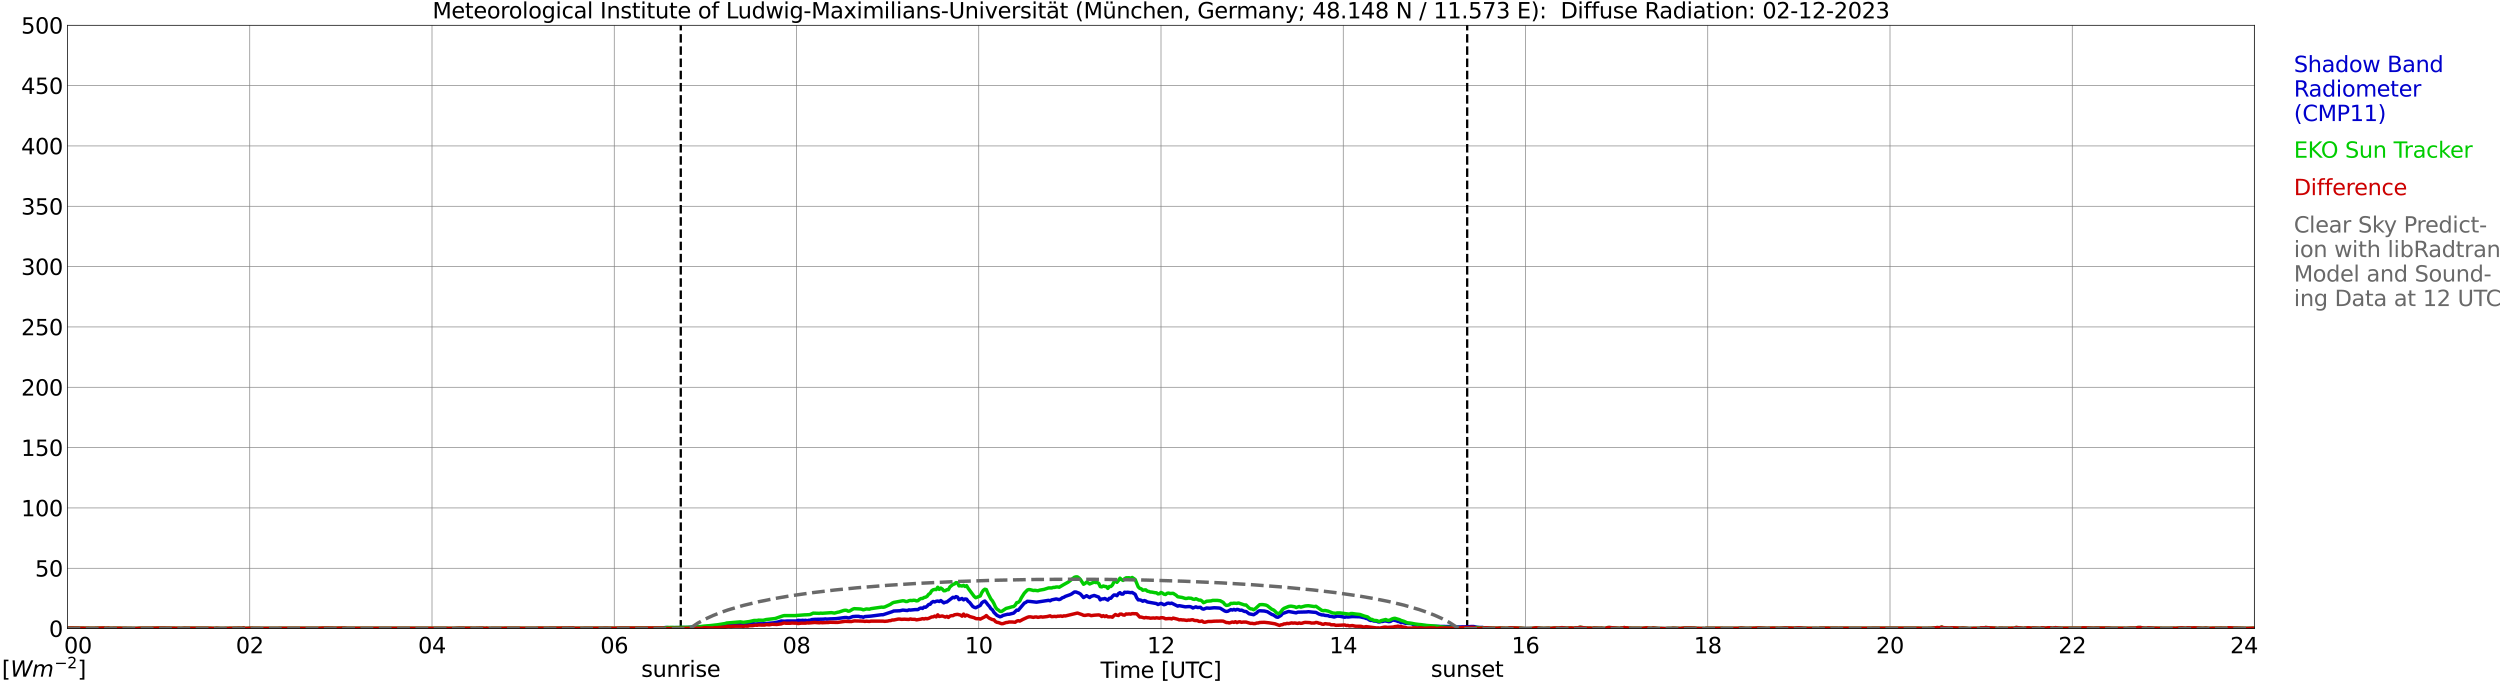 <?xml version="1.0" encoding="utf-8" standalone="no"?>
<!DOCTYPE svg PUBLIC "-//W3C//DTD SVG 1.1//EN"
  "http://www.w3.org/Graphics/SVG/1.1/DTD/svg11.dtd">
<svg xmlns:xlink="http://www.w3.org/1999/xlink" width="1085.4pt" height="296.64pt" viewBox="0 0 1085.4 296.64" xmlns="http://www.w3.org/2000/svg" version="1.1">
 <defs>
  <style type="text/css">*{stroke-linejoin: round; stroke-linecap: butt}</style>
 </defs>
 <g id="figure_1">
  <g id="patch_1">
   <path d="M 0 296.64 
L 1085.4 296.64 
L 1085.4 0 
L 0 0 
z
" style="fill: #ffffff"/>
  </g>
  <g id="axes_1">
   <g id="patch_2">
    <path d="M 29.306 272.909 
L 978.814 272.909 
L 978.814 10.976 
L 29.306 10.976 
z
" style="fill: #ffffff"/>
   </g>
   <g id="patch_3">
    <path d="M 978.814 272.909 
L 978.814 272.909 
L 978.814 10.976 
L 978.814 10.976 
z
" clip-path="url(#p651163cfa6)" style="fill: #d3d3d3; opacity: 0.25; stroke: #d3d3d3; stroke-linejoin: miter"/>
   </g>
   <g id="matplotlib.axis_1">
    <g id="xtick_1">
     <g id="line2d_1">
      <path d="M 29.306 272.909 
L 29.306 10.976 
" clip-path="url(#p651163cfa6)" style="fill: none; stroke: #808080; stroke-width: 0.3; stroke-linecap: square"/>
     </g>
     <g id="line2d_2"/>
     <g id="text_1">
      <!--    00 -->
      <g transform="translate(18.733 283.627) scale(0.095 -0.095)">
       <defs>
        <path id="DejaVuSans-20" transform="scale(0.016)"/>
        <path id="DejaVuSans-30" d="M 2034 4250 
Q 1547 4250 1301 3770 
Q 1056 3291 1056 2328 
Q 1056 1369 1301 889 
Q 1547 409 2034 409 
Q 2525 409 2770 889 
Q 3016 1369 3016 2328 
Q 3016 3291 2770 3770 
Q 2525 4250 2034 4250 
z
M 2034 4750 
Q 2819 4750 3233 4129 
Q 3647 3509 3647 2328 
Q 3647 1150 3233 529 
Q 2819 -91 2034 -91 
Q 1250 -91 836 529 
Q 422 1150 422 2328 
Q 422 3509 836 4129 
Q 1250 4750 2034 4750 
z
" transform="scale(0.016)"/>
       </defs>
       <use xlink:href="#DejaVuSans-20"/>
       <use xlink:href="#DejaVuSans-20" transform="translate(31.787 0)"/>
       <use xlink:href="#DejaVuSans-20" transform="translate(63.574 0)"/>
       <use xlink:href="#DejaVuSans-30" transform="translate(95.361 0)"/>
       <use xlink:href="#DejaVuSans-30" transform="translate(158.984 0)"/>
      </g>
     </g>
    </g>
    <g id="xtick_2">
     <g id="line2d_3">
      <path d="M 108.431 272.909 
L 108.431 10.976 
" clip-path="url(#p651163cfa6)" style="fill: none; stroke: #808080; stroke-width: 0.3; stroke-linecap: square"/>
     </g>
     <g id="line2d_4"/>
     <g id="text_2">
      <!-- 02 -->
      <g transform="translate(102.387 283.627) scale(0.095 -0.095)">
       <defs>
        <path id="DejaVuSans-32" d="M 1228 531 
L 3431 531 
L 3431 0 
L 469 0 
L 469 531 
Q 828 903 1448 1529 
Q 2069 2156 2228 2338 
Q 2531 2678 2651 2914 
Q 2772 3150 2772 3378 
Q 2772 3750 2511 3984 
Q 2250 4219 1831 4219 
Q 1534 4219 1204 4116 
Q 875 4013 500 3803 
L 500 4441 
Q 881 4594 1212 4672 
Q 1544 4750 1819 4750 
Q 2544 4750 2975 4387 
Q 3406 4025 3406 3419 
Q 3406 3131 3298 2873 
Q 3191 2616 2906 2266 
Q 2828 2175 2409 1742 
Q 1991 1309 1228 531 
z
" transform="scale(0.016)"/>
       </defs>
       <use xlink:href="#DejaVuSans-30"/>
       <use xlink:href="#DejaVuSans-32" transform="translate(63.623 0)"/>
      </g>
     </g>
    </g>
    <g id="xtick_3">
     <g id="line2d_5">
      <path d="M 187.557 272.909 
L 187.557 10.976 
" clip-path="url(#p651163cfa6)" style="fill: none; stroke: #808080; stroke-width: 0.3; stroke-linecap: square"/>
     </g>
     <g id="line2d_6"/>
     <g id="text_3">
      <!-- 04 -->
      <g transform="translate(181.513 283.627) scale(0.095 -0.095)">
       <defs>
        <path id="DejaVuSans-34" d="M 2419 4116 
L 825 1625 
L 2419 1625 
L 2419 4116 
z
M 2253 4666 
L 3047 4666 
L 3047 1625 
L 3713 1625 
L 3713 1100 
L 3047 1100 
L 3047 0 
L 2419 0 
L 2419 1100 
L 313 1100 
L 313 1709 
L 2253 4666 
z
" transform="scale(0.016)"/>
       </defs>
       <use xlink:href="#DejaVuSans-30"/>
       <use xlink:href="#DejaVuSans-34" transform="translate(63.623 0)"/>
      </g>
     </g>
    </g>
    <g id="xtick_4">
     <g id="line2d_7">
      <path d="M 266.683 272.909 
L 266.683 10.976 
" clip-path="url(#p651163cfa6)" style="fill: none; stroke: #808080; stroke-width: 0.3; stroke-linecap: square"/>
     </g>
     <g id="line2d_8"/>
     <g id="text_4">
      <!-- 06 -->
      <g transform="translate(260.638 283.627) scale(0.095 -0.095)">
       <defs>
        <path id="DejaVuSans-36" d="M 2113 2584 
Q 1688 2584 1439 2293 
Q 1191 2003 1191 1497 
Q 1191 994 1439 701 
Q 1688 409 2113 409 
Q 2538 409 2786 701 
Q 3034 994 3034 1497 
Q 3034 2003 2786 2293 
Q 2538 2584 2113 2584 
z
M 3366 4563 
L 3366 3988 
Q 3128 4100 2886 4159 
Q 2644 4219 2406 4219 
Q 1781 4219 1451 3797 
Q 1122 3375 1075 2522 
Q 1259 2794 1537 2939 
Q 1816 3084 2150 3084 
Q 2853 3084 3261 2657 
Q 3669 2231 3669 1497 
Q 3669 778 3244 343 
Q 2819 -91 2113 -91 
Q 1303 -91 875 529 
Q 447 1150 447 2328 
Q 447 3434 972 4092 
Q 1497 4750 2381 4750 
Q 2619 4750 2861 4703 
Q 3103 4656 3366 4563 
z
" transform="scale(0.016)"/>
       </defs>
       <use xlink:href="#DejaVuSans-30"/>
       <use xlink:href="#DejaVuSans-36" transform="translate(63.623 0)"/>
      </g>
     </g>
    </g>
    <g id="xtick_5">
     <g id="line2d_9">
      <path d="M 345.808 272.909 
L 345.808 10.976 
" clip-path="url(#p651163cfa6)" style="fill: none; stroke: #808080; stroke-width: 0.3; stroke-linecap: square"/>
     </g>
     <g id="line2d_10"/>
     <g id="text_5">
      <!-- 08 -->
      <g transform="translate(339.764 283.627) scale(0.095 -0.095)">
       <defs>
        <path id="DejaVuSans-38" d="M 2034 2216 
Q 1584 2216 1326 1975 
Q 1069 1734 1069 1313 
Q 1069 891 1326 650 
Q 1584 409 2034 409 
Q 2484 409 2743 651 
Q 3003 894 3003 1313 
Q 3003 1734 2745 1975 
Q 2488 2216 2034 2216 
z
M 1403 2484 
Q 997 2584 770 2862 
Q 544 3141 544 3541 
Q 544 4100 942 4425 
Q 1341 4750 2034 4750 
Q 2731 4750 3128 4425 
Q 3525 4100 3525 3541 
Q 3525 3141 3298 2862 
Q 3072 2584 2669 2484 
Q 3125 2378 3379 2068 
Q 3634 1759 3634 1313 
Q 3634 634 3220 271 
Q 2806 -91 2034 -91 
Q 1263 -91 848 271 
Q 434 634 434 1313 
Q 434 1759 690 2068 
Q 947 2378 1403 2484 
z
M 1172 3481 
Q 1172 3119 1398 2916 
Q 1625 2713 2034 2713 
Q 2441 2713 2670 2916 
Q 2900 3119 2900 3481 
Q 2900 3844 2670 4047 
Q 2441 4250 2034 4250 
Q 1625 4250 1398 4047 
Q 1172 3844 1172 3481 
z
" transform="scale(0.016)"/>
       </defs>
       <use xlink:href="#DejaVuSans-30"/>
       <use xlink:href="#DejaVuSans-38" transform="translate(63.623 0)"/>
      </g>
     </g>
    </g>
    <g id="xtick_6">
     <g id="line2d_11">
      <path d="M 424.934 272.909 
L 424.934 10.976 
" clip-path="url(#p651163cfa6)" style="fill: none; stroke: #808080; stroke-width: 0.3; stroke-linecap: square"/>
     </g>
     <g id="line2d_12"/>
     <g id="text_6">
      <!-- 10 -->
      <g transform="translate(418.89 283.627) scale(0.095 -0.095)">
       <defs>
        <path id="DejaVuSans-31" d="M 794 531 
L 1825 531 
L 1825 4091 
L 703 3866 
L 703 4441 
L 1819 4666 
L 2450 4666 
L 2450 531 
L 3481 531 
L 3481 0 
L 794 0 
L 794 531 
z
" transform="scale(0.016)"/>
       </defs>
       <use xlink:href="#DejaVuSans-31"/>
       <use xlink:href="#DejaVuSans-30" transform="translate(63.623 0)"/>
      </g>
     </g>
    </g>
    <g id="xtick_7">
     <g id="line2d_13">
      <path d="M 504.06 272.909 
L 504.06 10.976 
" clip-path="url(#p651163cfa6)" style="fill: none; stroke: #808080; stroke-width: 0.3; stroke-linecap: square"/>
     </g>
     <g id="line2d_14"/>
     <g id="text_7">
      <!-- 12 -->
      <g transform="translate(498.015 283.627) scale(0.095 -0.095)">
       <use xlink:href="#DejaVuSans-31"/>
       <use xlink:href="#DejaVuSans-32" transform="translate(63.623 0)"/>
      </g>
     </g>
    </g>
    <g id="xtick_8">
     <g id="line2d_15">
      <path d="M 583.185 272.909 
L 583.185 10.976 
" clip-path="url(#p651163cfa6)" style="fill: none; stroke: #808080; stroke-width: 0.3; stroke-linecap: square"/>
     </g>
     <g id="line2d_16"/>
     <g id="text_8">
      <!-- 14 -->
      <g transform="translate(577.141 283.627) scale(0.095 -0.095)">
       <use xlink:href="#DejaVuSans-31"/>
       <use xlink:href="#DejaVuSans-34" transform="translate(63.623 0)"/>
      </g>
     </g>
    </g>
    <g id="xtick_9">
     <g id="line2d_17">
      <path d="M 662.311 272.909 
L 662.311 10.976 
" clip-path="url(#p651163cfa6)" style="fill: none; stroke: #808080; stroke-width: 0.3; stroke-linecap: square"/>
     </g>
     <g id="line2d_18"/>
     <g id="text_9">
      <!-- 16 -->
      <g transform="translate(656.267 283.627) scale(0.095 -0.095)">
       <use xlink:href="#DejaVuSans-31"/>
       <use xlink:href="#DejaVuSans-36" transform="translate(63.623 0)"/>
      </g>
     </g>
    </g>
    <g id="xtick_10">
     <g id="line2d_19">
      <path d="M 741.437 272.909 
L 741.437 10.976 
" clip-path="url(#p651163cfa6)" style="fill: none; stroke: #808080; stroke-width: 0.3; stroke-linecap: square"/>
     </g>
     <g id="line2d_20"/>
     <g id="text_10">
      <!-- 18 -->
      <g transform="translate(735.392 283.627) scale(0.095 -0.095)">
       <use xlink:href="#DejaVuSans-31"/>
       <use xlink:href="#DejaVuSans-38" transform="translate(63.623 0)"/>
      </g>
     </g>
    </g>
    <g id="xtick_11">
     <g id="line2d_21">
      <path d="M 820.562 272.909 
L 820.562 10.976 
" clip-path="url(#p651163cfa6)" style="fill: none; stroke: #808080; stroke-width: 0.3; stroke-linecap: square"/>
     </g>
     <g id="line2d_22"/>
     <g id="text_11">
      <!-- 20 -->
      <g transform="translate(814.518 283.627) scale(0.095 -0.095)">
       <use xlink:href="#DejaVuSans-32"/>
       <use xlink:href="#DejaVuSans-30" transform="translate(63.623 0)"/>
      </g>
     </g>
    </g>
    <g id="xtick_12">
     <g id="line2d_23">
      <path d="M 899.688 272.909 
L 899.688 10.976 
" clip-path="url(#p651163cfa6)" style="fill: none; stroke: #808080; stroke-width: 0.3; stroke-linecap: square"/>
     </g>
     <g id="line2d_24"/>
     <g id="text_12">
      <!-- 22 -->
      <g transform="translate(893.644 283.627) scale(0.095 -0.095)">
       <use xlink:href="#DejaVuSans-32"/>
       <use xlink:href="#DejaVuSans-32" transform="translate(63.623 0)"/>
      </g>
     </g>
    </g>
    <g id="xtick_13">
     <g id="line2d_25">
      <path d="M 978.814 272.909 
L 978.814 10.976 
" clip-path="url(#p651163cfa6)" style="fill: none; stroke: #808080; stroke-width: 0.3; stroke-linecap: square"/>
     </g>
     <g id="line2d_26"/>
     <g id="text_13">
      <!-- 24    -->
      <g transform="translate(968.241 283.627) scale(0.095 -0.095)">
       <use xlink:href="#DejaVuSans-32"/>
       <use xlink:href="#DejaVuSans-34" transform="translate(63.623 0)"/>
       <use xlink:href="#DejaVuSans-20" transform="translate(127.246 0)"/>
       <use xlink:href="#DejaVuSans-20" transform="translate(159.033 0)"/>
       <use xlink:href="#DejaVuSans-20" transform="translate(190.82 0)"/>
      </g>
     </g>
    </g>
    <g id="text_14">
     <!-- Time [UTC] -->
     <g transform="translate(477.806 294.322) scale(0.095 -0.095)">
      <defs>
       <path id="DejaVuSans-54" d="M -19 4666 
L 3928 4666 
L 3928 4134 
L 2272 4134 
L 2272 0 
L 1638 0 
L 1638 4134 
L -19 4134 
L -19 4666 
z
" transform="scale(0.016)"/>
       <path id="DejaVuSans-69" d="M 603 3500 
L 1178 3500 
L 1178 0 
L 603 0 
L 603 3500 
z
M 603 4863 
L 1178 4863 
L 1178 4134 
L 603 4134 
L 603 4863 
z
" transform="scale(0.016)"/>
       <path id="DejaVuSans-6d" d="M 3328 2828 
Q 3544 3216 3844 3400 
Q 4144 3584 4550 3584 
Q 5097 3584 5394 3201 
Q 5691 2819 5691 2113 
L 5691 0 
L 5113 0 
L 5113 2094 
Q 5113 2597 4934 2840 
Q 4756 3084 4391 3084 
Q 3944 3084 3684 2787 
Q 3425 2491 3425 1978 
L 3425 0 
L 2847 0 
L 2847 2094 
Q 2847 2600 2669 2842 
Q 2491 3084 2119 3084 
Q 1678 3084 1418 2786 
Q 1159 2488 1159 1978 
L 1159 0 
L 581 0 
L 581 3500 
L 1159 3500 
L 1159 2956 
Q 1356 3278 1631 3431 
Q 1906 3584 2284 3584 
Q 2666 3584 2933 3390 
Q 3200 3197 3328 2828 
z
" transform="scale(0.016)"/>
       <path id="DejaVuSans-65" d="M 3597 1894 
L 3597 1613 
L 953 1613 
Q 991 1019 1311 708 
Q 1631 397 2203 397 
Q 2534 397 2845 478 
Q 3156 559 3463 722 
L 3463 178 
Q 3153 47 2828 -22 
Q 2503 -91 2169 -91 
Q 1331 -91 842 396 
Q 353 884 353 1716 
Q 353 2575 817 3079 
Q 1281 3584 2069 3584 
Q 2775 3584 3186 3129 
Q 3597 2675 3597 1894 
z
M 3022 2063 
Q 3016 2534 2758 2815 
Q 2500 3097 2075 3097 
Q 1594 3097 1305 2825 
Q 1016 2553 972 2059 
L 3022 2063 
z
" transform="scale(0.016)"/>
       <path id="DejaVuSans-5b" d="M 550 4863 
L 1875 4863 
L 1875 4416 
L 1125 4416 
L 1125 -397 
L 1875 -397 
L 1875 -844 
L 550 -844 
L 550 4863 
z
" transform="scale(0.016)"/>
       <path id="DejaVuSans-55" d="M 556 4666 
L 1191 4666 
L 1191 1831 
Q 1191 1081 1462 751 
Q 1734 422 2344 422 
Q 2950 422 3222 751 
Q 3494 1081 3494 1831 
L 3494 4666 
L 4128 4666 
L 4128 1753 
Q 4128 841 3676 375 
Q 3225 -91 2344 -91 
Q 1459 -91 1007 375 
Q 556 841 556 1753 
L 556 4666 
z
" transform="scale(0.016)"/>
       <path id="DejaVuSans-43" d="M 4122 4306 
L 4122 3641 
Q 3803 3938 3442 4084 
Q 3081 4231 2675 4231 
Q 1875 4231 1450 3742 
Q 1025 3253 1025 2328 
Q 1025 1406 1450 917 
Q 1875 428 2675 428 
Q 3081 428 3442 575 
Q 3803 722 4122 1019 
L 4122 359 
Q 3791 134 3420 21 
Q 3050 -91 2638 -91 
Q 1578 -91 968 557 
Q 359 1206 359 2328 
Q 359 3453 968 4101 
Q 1578 4750 2638 4750 
Q 3056 4750 3426 4639 
Q 3797 4528 4122 4306 
z
" transform="scale(0.016)"/>
       <path id="DejaVuSans-5d" d="M 1947 4863 
L 1947 -844 
L 622 -844 
L 622 -397 
L 1369 -397 
L 1369 4416 
L 622 4416 
L 622 4863 
L 1947 4863 
z
" transform="scale(0.016)"/>
      </defs>
      <use xlink:href="#DejaVuSans-54"/>
      <use xlink:href="#DejaVuSans-69" transform="translate(57.959 0)"/>
      <use xlink:href="#DejaVuSans-6d" transform="translate(85.742 0)"/>
      <use xlink:href="#DejaVuSans-65" transform="translate(183.154 0)"/>
      <use xlink:href="#DejaVuSans-20" transform="translate(244.678 0)"/>
      <use xlink:href="#DejaVuSans-5b" transform="translate(276.465 0)"/>
      <use xlink:href="#DejaVuSans-55" transform="translate(315.479 0)"/>
      <use xlink:href="#DejaVuSans-54" transform="translate(388.672 0)"/>
      <use xlink:href="#DejaVuSans-43" transform="translate(443.881 0)"/>
      <use xlink:href="#DejaVuSans-5d" transform="translate(513.705 0)"/>
     </g>
    </g>
   </g>
   <g id="matplotlib.axis_2">
    <g id="ytick_1">
     <g id="line2d_27">
      <path d="M 29.306 272.909 
L 978.814 272.909 
" clip-path="url(#p651163cfa6)" style="fill: none; stroke: #808080; stroke-width: 0.3; stroke-linecap: square"/>
     </g>
     <g id="line2d_28"/>
     <g id="text_15">
      <!-- 0 -->
      <g transform="translate(21.261 276.518) scale(0.095 -0.095)">
       <use xlink:href="#DejaVuSans-30"/>
      </g>
     </g>
    </g>
    <g id="ytick_2">
     <g id="line2d_29">
      <path d="M 29.306 246.715 
L 978.814 246.715 
" clip-path="url(#p651163cfa6)" style="fill: none; stroke: #808080; stroke-width: 0.3; stroke-linecap: square"/>
     </g>
     <g id="line2d_30"/>
     <g id="text_16">
      <!-- 50 -->
      <g transform="translate(15.217 250.325) scale(0.095 -0.095)">
       <defs>
        <path id="DejaVuSans-35" d="M 691 4666 
L 3169 4666 
L 3169 4134 
L 1269 4134 
L 1269 2991 
Q 1406 3038 1543 3061 
Q 1681 3084 1819 3084 
Q 2600 3084 3056 2656 
Q 3513 2228 3513 1497 
Q 3513 744 3044 326 
Q 2575 -91 1722 -91 
Q 1428 -91 1123 -41 
Q 819 9 494 109 
L 494 744 
Q 775 591 1075 516 
Q 1375 441 1709 441 
Q 2250 441 2565 725 
Q 2881 1009 2881 1497 
Q 2881 1984 2565 2268 
Q 2250 2553 1709 2553 
Q 1456 2553 1204 2497 
Q 953 2441 691 2322 
L 691 4666 
z
" transform="scale(0.016)"/>
       </defs>
       <use xlink:href="#DejaVuSans-35"/>
       <use xlink:href="#DejaVuSans-30" transform="translate(63.623 0)"/>
      </g>
     </g>
    </g>
    <g id="ytick_3">
     <g id="line2d_31">
      <path d="M 29.306 220.522 
L 978.814 220.522 
" clip-path="url(#p651163cfa6)" style="fill: none; stroke: #808080; stroke-width: 0.3; stroke-linecap: square"/>
     </g>
     <g id="line2d_32"/>
     <g id="text_17">
      <!-- 100 -->
      <g transform="translate(9.173 224.131) scale(0.095 -0.095)">
       <use xlink:href="#DejaVuSans-31"/>
       <use xlink:href="#DejaVuSans-30" transform="translate(63.623 0)"/>
       <use xlink:href="#DejaVuSans-30" transform="translate(127.246 0)"/>
      </g>
     </g>
    </g>
    <g id="ytick_4">
     <g id="line2d_33">
      <path d="M 29.306 194.329 
L 978.814 194.329 
" clip-path="url(#p651163cfa6)" style="fill: none; stroke: #808080; stroke-width: 0.3; stroke-linecap: square"/>
     </g>
     <g id="line2d_34"/>
     <g id="text_18">
      <!-- 150 -->
      <g transform="translate(9.173 197.938) scale(0.095 -0.095)">
       <use xlink:href="#DejaVuSans-31"/>
       <use xlink:href="#DejaVuSans-35" transform="translate(63.623 0)"/>
       <use xlink:href="#DejaVuSans-30" transform="translate(127.246 0)"/>
      </g>
     </g>
    </g>
    <g id="ytick_5">
     <g id="line2d_35">
      <path d="M 29.306 168.136 
L 978.814 168.136 
" clip-path="url(#p651163cfa6)" style="fill: none; stroke: #808080; stroke-width: 0.3; stroke-linecap: square"/>
     </g>
     <g id="line2d_36"/>
     <g id="text_19">
      <!-- 200 -->
      <g transform="translate(9.173 171.745) scale(0.095 -0.095)">
       <use xlink:href="#DejaVuSans-32"/>
       <use xlink:href="#DejaVuSans-30" transform="translate(63.623 0)"/>
       <use xlink:href="#DejaVuSans-30" transform="translate(127.246 0)"/>
      </g>
     </g>
    </g>
    <g id="ytick_6">
     <g id="line2d_37">
      <path d="M 29.306 141.942 
L 978.814 141.942 
" clip-path="url(#p651163cfa6)" style="fill: none; stroke: #808080; stroke-width: 0.3; stroke-linecap: square"/>
     </g>
     <g id="line2d_38"/>
     <g id="text_20">
      <!-- 250 -->
      <g transform="translate(9.173 145.551) scale(0.095 -0.095)">
       <use xlink:href="#DejaVuSans-32"/>
       <use xlink:href="#DejaVuSans-35" transform="translate(63.623 0)"/>
       <use xlink:href="#DejaVuSans-30" transform="translate(127.246 0)"/>
      </g>
     </g>
    </g>
    <g id="ytick_7">
     <g id="line2d_39">
      <path d="M 29.306 115.749 
L 978.814 115.749 
" clip-path="url(#p651163cfa6)" style="fill: none; stroke: #808080; stroke-width: 0.3; stroke-linecap: square"/>
     </g>
     <g id="line2d_40"/>
     <g id="text_21">
      <!-- 300 -->
      <g transform="translate(9.173 119.358) scale(0.095 -0.095)">
       <defs>
        <path id="DejaVuSans-33" d="M 2597 2516 
Q 3050 2419 3304 2112 
Q 3559 1806 3559 1356 
Q 3559 666 3084 287 
Q 2609 -91 1734 -91 
Q 1441 -91 1130 -33 
Q 819 25 488 141 
L 488 750 
Q 750 597 1062 519 
Q 1375 441 1716 441 
Q 2309 441 2620 675 
Q 2931 909 2931 1356 
Q 2931 1769 2642 2001 
Q 2353 2234 1838 2234 
L 1294 2234 
L 1294 2753 
L 1863 2753 
Q 2328 2753 2575 2939 
Q 2822 3125 2822 3475 
Q 2822 3834 2567 4026 
Q 2313 4219 1838 4219 
Q 1578 4219 1281 4162 
Q 984 4106 628 3988 
L 628 4550 
Q 988 4650 1302 4700 
Q 1616 4750 1894 4750 
Q 2613 4750 3031 4423 
Q 3450 4097 3450 3541 
Q 3450 3153 3228 2886 
Q 3006 2619 2597 2516 
z
" transform="scale(0.016)"/>
       </defs>
       <use xlink:href="#DejaVuSans-33"/>
       <use xlink:href="#DejaVuSans-30" transform="translate(63.623 0)"/>
       <use xlink:href="#DejaVuSans-30" transform="translate(127.246 0)"/>
      </g>
     </g>
    </g>
    <g id="ytick_8">
     <g id="line2d_41">
      <path d="M 29.306 89.556 
L 978.814 89.556 
" clip-path="url(#p651163cfa6)" style="fill: none; stroke: #808080; stroke-width: 0.3; stroke-linecap: square"/>
     </g>
     <g id="line2d_42"/>
     <g id="text_22">
      <!-- 350 -->
      <g transform="translate(9.173 93.165) scale(0.095 -0.095)">
       <use xlink:href="#DejaVuSans-33"/>
       <use xlink:href="#DejaVuSans-35" transform="translate(63.623 0)"/>
       <use xlink:href="#DejaVuSans-30" transform="translate(127.246 0)"/>
      </g>
     </g>
    </g>
    <g id="ytick_9">
     <g id="line2d_43">
      <path d="M 29.306 63.362 
L 978.814 63.362 
" clip-path="url(#p651163cfa6)" style="fill: none; stroke: #808080; stroke-width: 0.3; stroke-linecap: square"/>
     </g>
     <g id="line2d_44"/>
     <g id="text_23">
      <!-- 400 -->
      <g transform="translate(9.173 66.972) scale(0.095 -0.095)">
       <use xlink:href="#DejaVuSans-34"/>
       <use xlink:href="#DejaVuSans-30" transform="translate(63.623 0)"/>
       <use xlink:href="#DejaVuSans-30" transform="translate(127.246 0)"/>
      </g>
     </g>
    </g>
    <g id="ytick_10">
     <g id="line2d_45">
      <path d="M 29.306 37.169 
L 978.814 37.169 
" clip-path="url(#p651163cfa6)" style="fill: none; stroke: #808080; stroke-width: 0.3; stroke-linecap: square"/>
     </g>
     <g id="line2d_46"/>
     <g id="text_24">
      <!-- 450 -->
      <g transform="translate(9.173 40.778) scale(0.095 -0.095)">
       <use xlink:href="#DejaVuSans-34"/>
       <use xlink:href="#DejaVuSans-35" transform="translate(63.623 0)"/>
       <use xlink:href="#DejaVuSans-30" transform="translate(127.246 0)"/>
      </g>
     </g>
    </g>
    <g id="ytick_11">
     <g id="line2d_47">
      <path d="M 29.306 10.976 
L 978.814 10.976 
" clip-path="url(#p651163cfa6)" style="fill: none; stroke: #808080; stroke-width: 0.3; stroke-linecap: square"/>
     </g>
     <g id="line2d_48"/>
     <g id="text_25">
      <!-- 500 -->
      <g transform="translate(9.173 14.585) scale(0.095 -0.095)">
       <use xlink:href="#DejaVuSans-35"/>
       <use xlink:href="#DejaVuSans-30" transform="translate(63.623 0)"/>
       <use xlink:href="#DejaVuSans-30" transform="translate(127.246 0)"/>
      </g>
     </g>
    </g>
   </g>
   <g id="line2d_49">
    <path d="M 295.564 272.909 
L 295.564 10.976 
" clip-path="url(#p651163cfa6)" style="fill: none; stroke-dasharray: 3.7,1.6; stroke-dashoffset: 0; stroke: #000000"/>
   </g>
   <g id="line2d_50">
    <path d="M 636.991 272.909 
L 636.991 10.976 
" clip-path="url(#p651163cfa6)" style="fill: none; stroke-dasharray: 3.7,1.6; stroke-dashoffset: 0; stroke: #000000"/>
   </g>
   <g id="line2d_51">
    <path d="M 29.306 272.909 
L 287.783 272.909 
L 288.442 272.526 
L 289.102 272.427 
L 290.42 272.526 
L 298.333 272.427 
L 299.652 272.327 
L 302.289 272.228 
L 302.949 272.123 
L 303.608 272.228 
L 304.927 272.123 
L 305.586 272.228 
L 308.224 271.824 
L 308.883 271.924 
L 309.543 271.72 
L 310.202 271.824 
L 312.18 271.62 
L 314.158 271.421 
L 316.796 271.321 
L 318.774 271.117 
L 325.368 271.117 
L 326.686 270.714 
L 328.005 270.918 
L 329.324 270.813 
L 331.302 270.813 
L 331.961 270.614 
L 332.621 270.714 
L 334.599 270.515 
L 335.918 270.41 
L 337.896 270.012 
L 339.215 269.608 
L 340.533 269.708 
L 341.852 269.608 
L 345.808 269.608 
L 346.468 269.305 
L 347.787 269.404 
L 348.446 269.305 
L 349.105 269.404 
L 349.765 269.305 
L 350.424 269.504 
L 351.083 269.305 
L 351.743 269.305 
L 352.402 269.001 
L 353.721 268.901 
L 357.677 268.802 
L 358.337 268.702 
L 358.996 268.802 
L 360.315 268.702 
L 362.952 268.597 
L 366.909 268.094 
L 367.568 268.094 
L 368.227 268.299 
L 368.887 268.194 
L 370.206 267.691 
L 371.524 267.592 
L 372.843 267.592 
L 373.502 267.791 
L 374.162 267.791 
L 374.821 267.995 
L 375.481 267.691 
L 376.799 267.592 
L 378.118 267.492 
L 382.734 266.884 
L 383.393 266.884 
L 387.349 265.575 
L 388.009 265.276 
L 390.646 265.171 
L 391.965 264.873 
L 393.943 265.072 
L 394.603 264.773 
L 395.262 264.873 
L 397.24 264.668 
L 398.559 264.668 
L 399.218 264.165 
L 399.878 263.966 
L 400.537 264.165 
L 401.196 263.563 
L 401.856 263.663 
L 402.515 263.16 
L 403.175 262.452 
L 403.834 262.353 
L 404.493 261.546 
L 405.153 261.143 
L 405.812 261.347 
L 406.471 261.043 
L 407.131 260.944 
L 407.79 261.143 
L 408.45 260.739 
L 409.768 261.75 
L 410.428 261.447 
L 411.087 261.347 
L 413.725 259.33 
L 414.384 259.534 
L 415.043 259.026 
L 415.703 259.231 
L 416.362 260.336 
L 417.681 259.833 
L 418.34 260.441 
L 419 260.037 
L 419.659 260.137 
L 420.318 261.043 
L 420.978 261.546 
L 422.297 263.259 
L 422.956 263.663 
L 423.615 263.862 
L 425.593 262.856 
L 426.253 261.75 
L 426.912 261.242 
L 427.572 260.944 
L 428.231 261.646 
L 428.89 262.552 
L 429.55 263.259 
L 430.209 264.265 
L 430.869 264.773 
L 431.528 265.879 
L 432.847 267.188 
L 434.165 267.791 
L 434.825 267.592 
L 435.484 267.188 
L 437.462 266.685 
L 438.122 266.685 
L 440.1 266.182 
L 441.419 264.873 
L 442.078 264.972 
L 444.716 261.85 
L 445.375 261.546 
L 446.034 261.043 
L 447.353 261.143 
L 449.991 261.447 
L 455.266 260.64 
L 455.925 260.844 
L 456.584 260.441 
L 458.563 260.037 
L 459.881 260.336 
L 460.541 260.037 
L 461.2 259.534 
L 461.859 259.33 
L 462.519 258.927 
L 464.497 258.225 
L 465.156 257.921 
L 466.475 257.015 
L 467.134 257.015 
L 468.453 257.518 
L 469.113 257.921 
L 470.431 259.43 
L 471.75 258.623 
L 473.069 259.43 
L 473.728 258.927 
L 475.047 258.523 
L 477.025 259.231 
L 477.685 260.441 
L 478.344 260.037 
L 479.003 260.037 
L 479.663 259.833 
L 480.981 260.54 
L 481.641 259.734 
L 482.3 259.734 
L 482.96 258.927 
L 483.619 258.324 
L 484.278 258.324 
L 484.938 258.623 
L 485.597 257.717 
L 486.256 257.313 
L 486.916 257.921 
L 487.575 257.921 
L 488.235 257.114 
L 488.894 257.214 
L 489.553 257.114 
L 490.872 257.313 
L 491.532 257.214 
L 492.85 258.021 
L 493.51 259.534 
L 494.169 260.441 
L 494.828 260.441 
L 495.488 260.64 
L 496.147 261.043 
L 496.807 260.739 
L 497.466 260.944 
L 498.125 261.347 
L 502.082 262.049 
L 502.741 262.452 
L 504.06 261.95 
L 505.379 262.552 
L 506.038 262.353 
L 506.697 261.95 
L 507.357 261.85 
L 508.016 262.049 
L 508.675 261.85 
L 511.313 263.16 
L 511.972 262.955 
L 514.61 263.463 
L 515.929 263.359 
L 516.588 263.359 
L 517.247 263.563 
L 517.907 263.966 
L 519.226 263.463 
L 519.885 263.762 
L 521.204 263.663 
L 521.863 264.265 
L 522.522 264.469 
L 523.841 263.966 
L 525.16 264.066 
L 527.138 263.862 
L 529.116 263.966 
L 529.776 264.066 
L 531.754 265.276 
L 532.413 265.475 
L 533.073 265.376 
L 534.391 264.668 
L 535.051 264.873 
L 535.71 264.569 
L 536.369 264.873 
L 537.029 264.569 
L 537.688 264.668 
L 538.348 264.972 
L 539.007 264.873 
L 540.326 265.475 
L 540.985 265.475 
L 542.304 266.481 
L 544.282 266.884 
L 545.601 266.083 
L 546.26 265.376 
L 546.919 265.171 
L 548.898 265.276 
L 550.216 265.575 
L 552.195 266.785 
L 552.854 266.989 
L 554.173 267.895 
L 554.832 267.995 
L 556.151 267.188 
L 556.81 266.381 
L 559.448 265.475 
L 562.745 266.083 
L 563.404 265.779 
L 567.36 265.679 
L 568.02 265.575 
L 569.998 265.779 
L 571.317 265.879 
L 572.635 266.586 
L 573.954 266.989 
L 574.613 266.989 
L 575.273 267.188 
L 576.592 267.288 
L 577.251 267.592 
L 577.91 267.592 
L 579.229 267.895 
L 580.548 267.492 
L 581.867 267.592 
L 583.845 267.995 
L 584.504 267.791 
L 585.164 267.895 
L 587.142 267.691 
L 590.439 267.791 
L 591.757 268.094 
L 592.417 268.194 
L 593.076 268.498 
L 593.736 268.597 
L 594.395 269.1 
L 595.054 269.404 
L 595.714 269.305 
L 596.373 269.608 
L 597.692 269.708 
L 598.351 270.012 
L 599.011 270.012 
L 599.67 269.808 
L 600.329 269.808 
L 600.989 269.608 
L 601.648 269.608 
L 602.967 269.907 
L 603.626 269.808 
L 604.286 269.404 
L 604.945 269.205 
L 606.264 269.504 
L 606.923 269.808 
L 607.582 269.907 
L 608.242 270.31 
L 608.901 270.211 
L 610.22 270.614 
L 612.198 270.714 
L 612.858 270.813 
L 613.517 271.117 
L 616.814 271.521 
L 618.792 271.62 
L 621.429 271.924 
L 629.342 272.023 
L 631.32 272.228 
L 637.255 272.123 
L 638.573 272.023 
L 639.892 272.023 
L 641.211 272.327 
L 642.53 272.427 
L 643.848 272.427 
L 644.508 272.909 
L 978.154 272.909 
L 978.154 272.909 
" clip-path="url(#p651163cfa6)" style="fill: none; stroke: #0000cc; stroke-width: 1.5; stroke-linecap: square"/>
   </g>
   <g id="line2d_52">
    <path d="M 28.646 272.776 
L 30.625 272.648 
L 40.515 272.773 
L 45.131 272.633 
L 45.79 272.741 
L 47.109 272.674 
L 47.768 272.762 
L 51.065 272.731 
L 58.978 272.831 
L 60.956 272.729 
L 65.572 272.728 
L 69.528 272.668 
L 72.166 272.697 
L 78.759 272.79 
L 80.078 272.718 
L 81.397 272.731 
L 83.375 272.728 
L 88.65 272.73 
L 89.969 272.735 
L 93.266 272.813 
L 93.925 272.727 
L 95.903 272.834 
L 103.816 272.71 
L 105.135 272.751 
L 105.794 272.596 
L 106.453 272.83 
L 108.431 272.737 
L 113.707 272.787 
L 137.444 272.765 
L 138.763 272.747 
L 140.082 272.678 
L 144.038 272.699 
L 145.357 272.746 
L 149.313 272.667 
L 150.632 272.755 
L 194.151 272.778 
L 196.788 272.805 
L 199.426 272.691 
L 202.063 272.73 
L 204.042 272.741 
L 206.02 272.766 
L 209.317 272.689 
L 210.635 272.796 
L 211.295 272.713 
L 211.954 272.811 
L 213.932 272.763 
L 223.164 272.74 
L 232.395 272.774 
L 233.714 272.712 
L 237.67 272.728 
L 239.648 272.709 
L 245.583 272.684 
L 248.88 272.63 
L 249.539 272.762 
L 261.408 272.726 
L 263.386 272.714 
L 266.683 272.756 
L 268.661 272.694 
L 288.442 272.614 
L 289.761 272.431 
L 291.08 272.419 
L 294.377 272.453 
L 295.696 272.359 
L 298.992 272.372 
L 302.289 272.266 
L 305.586 271.833 
L 308.224 271.623 
L 311.521 271.247 
L 312.839 271.037 
L 314.818 270.714 
L 315.477 270.493 
L 321.411 269.988 
L 322.73 270.195 
L 325.368 269.844 
L 327.346 269.386 
L 328.665 269.387 
L 329.324 269.24 
L 330.643 269.281 
L 331.302 269.319 
L 332.621 268.983 
L 336.577 268.528 
L 338.555 267.838 
L 339.874 267.399 
L 340.533 267.261 
L 342.512 267.271 
L 345.149 267.259 
L 347.127 267.119 
L 349.105 266.961 
L 351.083 266.874 
L 351.743 266.802 
L 353.062 266.194 
L 355.699 266.295 
L 356.359 266.199 
L 357.018 266.261 
L 360.974 265.987 
L 362.293 266.181 
L 363.612 265.828 
L 364.271 265.721 
L 366.249 265.053 
L 366.909 264.95 
L 367.568 265.001 
L 368.227 265.36 
L 368.887 265.281 
L 370.206 264.492 
L 370.865 264.258 
L 373.502 264.387 
L 374.162 264.512 
L 374.821 264.766 
L 376.14 264.384 
L 377.459 264.49 
L 378.118 264.257 
L 382.734 263.586 
L 383.393 263.647 
L 384.053 263.54 
L 386.031 262.654 
L 386.69 262.318 
L 387.349 261.85 
L 388.009 261.556 
L 391.965 260.819 
L 392.624 260.896 
L 393.284 261.16 
L 393.943 261.127 
L 394.603 260.806 
L 395.262 260.676 
L 395.921 260.739 
L 396.581 260.609 
L 397.24 260.639 
L 397.899 260.882 
L 398.559 260.793 
L 399.218 260.182 
L 399.878 259.843 
L 400.537 259.839 
L 401.196 259.406 
L 401.856 259.272 
L 402.515 258.894 
L 403.175 258.015 
L 403.834 257.612 
L 404.493 256.495 
L 405.153 256.056 
L 405.812 255.914 
L 406.471 255.973 
L 407.131 254.97 
L 407.79 255.884 
L 408.45 255.315 
L 409.109 255.755 
L 409.768 256.49 
L 410.428 256.447 
L 411.087 256.042 
L 411.746 256.003 
L 412.406 254.836 
L 413.725 253.736 
L 414.384 253.542 
L 415.043 252.958 
L 415.703 253.043 
L 416.362 254.361 
L 417.022 254.283 
L 417.681 254.447 
L 418.34 254.144 
L 419 254.629 
L 419.659 254.268 
L 420.318 255.401 
L 422.956 258.954 
L 423.615 259.512 
L 425.593 258.741 
L 426.253 257.288 
L 426.912 256.307 
L 427.572 255.818 
L 428.231 255.986 
L 428.89 257.578 
L 430.209 260.089 
L 430.869 260.877 
L 431.528 262.054 
L 432.187 263.537 
L 432.847 264.468 
L 433.506 264.877 
L 434.165 265.432 
L 434.825 265.474 
L 436.803 264.157 
L 438.122 263.815 
L 439.44 263.423 
L 440.1 263.337 
L 440.759 262.729 
L 441.419 261.644 
L 442.078 261.532 
L 442.737 260.916 
L 443.397 259.593 
L 444.716 257.537 
L 446.034 256.162 
L 446.694 255.955 
L 447.353 256.034 
L 448.672 256.375 
L 449.331 256.302 
L 450.65 256.478 
L 451.309 256.23 
L 453.287 255.886 
L 455.266 255.257 
L 456.584 255.271 
L 457.244 255.04 
L 457.903 255.023 
L 458.563 254.844 
L 459.222 254.838 
L 459.881 254.961 
L 461.859 253.788 
L 463.838 252.693 
L 466.475 250.631 
L 467.134 250.453 
L 467.794 250.46 
L 468.453 250.96 
L 469.113 251.629 
L 470.431 253.66 
L 471.091 253.303 
L 471.75 252.734 
L 472.409 253.057 
L 473.069 253.545 
L 475.047 252.718 
L 475.706 252.905 
L 476.366 252.883 
L 477.025 253.285 
L 477.685 254.678 
L 478.344 254.799 
L 479.003 254.412 
L 479.663 254.625 
L 480.322 254.677 
L 480.981 255.463 
L 481.641 254.647 
L 482.3 254.623 
L 482.96 253.983 
L 483.619 252.713 
L 484.278 252.214 
L 484.938 252.823 
L 485.597 252.031 
L 486.256 251.02 
L 486.916 251.626 
L 487.575 251.997 
L 488.235 251.271 
L 488.894 250.864 
L 490.213 250.835 
L 490.872 251.047 
L 491.532 250.716 
L 492.85 251.596 
L 494.169 254.809 
L 494.828 255.437 
L 495.488 255.639 
L 496.147 256.271 
L 496.807 256.11 
L 497.466 256.107 
L 498.125 256.661 
L 498.785 256.778 
L 499.444 257.036 
L 500.103 257.064 
L 501.422 257.327 
L 502.082 257.364 
L 502.741 257.846 
L 503.4 257.756 
L 504.06 257.231 
L 504.719 257.525 
L 505.379 257.975 
L 506.038 258.109 
L 506.697 257.593 
L 507.357 257.475 
L 508.016 257.675 
L 509.335 257.594 
L 510.654 258.44 
L 511.313 259.087 
L 513.291 259.403 
L 514.61 259.828 
L 515.269 259.816 
L 515.929 259.652 
L 517.247 259.752 
L 517.907 260.121 
L 518.566 260.245 
L 519.226 259.923 
L 520.544 260.557 
L 521.204 260.527 
L 521.863 260.963 
L 522.522 261.667 
L 523.182 261.417 
L 523.841 261.035 
L 525.819 260.877 
L 526.479 260.673 
L 528.457 260.659 
L 529.776 260.826 
L 531.094 261.548 
L 531.754 262.376 
L 532.413 262.848 
L 533.073 262.768 
L 533.732 262.538 
L 534.391 261.956 
L 535.051 261.996 
L 535.71 261.871 
L 537.029 261.97 
L 537.688 261.783 
L 540.326 262.667 
L 540.985 262.646 
L 542.304 263.959 
L 542.963 264.339 
L 543.623 264.393 
L 544.282 264.735 
L 544.941 264.314 
L 546.919 262.518 
L 548.238 262.482 
L 549.557 262.694 
L 550.216 262.972 
L 552.195 264.541 
L 552.854 264.788 
L 553.513 265.305 
L 554.173 266.012 
L 554.832 266.408 
L 555.491 266.22 
L 556.151 265.552 
L 556.81 264.652 
L 557.47 264.127 
L 559.448 263.31 
L 560.107 263.197 
L 560.766 263.2 
L 562.085 263.426 
L 562.745 263.759 
L 564.063 263.325 
L 564.723 263.613 
L 566.701 263.084 
L 568.02 262.969 
L 570.657 263.357 
L 571.317 263.217 
L 573.954 265.057 
L 574.613 265.134 
L 575.273 265.042 
L 576.592 265.322 
L 578.57 266.112 
L 579.889 266.283 
L 580.548 266.095 
L 581.867 266.119 
L 585.823 266.637 
L 586.482 266.357 
L 587.142 266.37 
L 588.46 266.563 
L 590.439 266.777 
L 592.417 267.495 
L 593.736 267.828 
L 595.054 268.857 
L 595.714 268.924 
L 596.373 269.317 
L 597.692 269.431 
L 598.351 269.693 
L 599.011 269.796 
L 599.67 269.444 
L 601.648 268.968 
L 602.307 269.286 
L 602.967 269.346 
L 603.626 269.119 
L 604.286 268.755 
L 604.945 268.53 
L 605.604 268.432 
L 607.582 269.01 
L 608.242 269.354 
L 609.561 269.753 
L 610.879 270.362 
L 611.539 270.491 
L 612.858 270.602 
L 614.176 270.87 
L 616.154 271.143 
L 616.814 271.17 
L 618.133 271.391 
L 619.451 271.536 
L 623.408 271.84 
L 625.386 272.129 
L 626.705 272.215 
L 628.683 272.392 
L 629.342 272.321 
L 630.661 272.336 
L 632.639 272.415 
L 635.276 272.601 
L 637.255 272.559 
L 639.892 272.571 
L 640.552 272.445 
L 641.87 272.507 
L 643.189 272.655 
L 644.508 272.571 
L 645.167 272.536 
L 647.145 272.674 
L 649.783 272.751 
L 651.102 272.672 
L 652.42 272.723 
L 654.399 272.783 
L 655.717 272.556 
L 660.333 272.747 
L 662.311 272.913 
L 664.949 272.85 
L 666.267 272.652 
L 666.927 272.571 
L 668.905 272.764 
L 670.224 272.826 
L 672.202 272.742 
L 673.521 272.802 
L 674.839 272.639 
L 676.817 272.678 
L 678.136 272.502 
L 680.114 272.726 
L 682.092 272.634 
L 683.411 272.746 
L 684.071 272.553 
L 684.73 272.62 
L 686.049 272.348 
L 687.368 272.521 
L 688.686 272.681 
L 690.664 272.717 
L 691.324 272.79 
L 691.983 272.647 
L 694.621 272.751 
L 695.28 272.711 
L 696.599 272.855 
L 697.258 272.754 
L 697.918 272.495 
L 698.577 272.431 
L 703.193 272.805 
L 703.852 272.647 
L 704.511 272.646 
L 705.171 272.456 
L 705.83 272.584 
L 706.49 272.588 
L 707.149 272.742 
L 713.083 272.788 
L 715.062 272.574 
L 715.721 272.734 
L 717.04 272.761 
L 717.699 272.622 
L 719.018 272.761 
L 720.337 272.866 
L 721.655 272.864 
L 722.974 272.907 
L 724.293 272.811 
L 725.612 272.827 
L 726.271 272.724 
L 728.249 272.814 
L 729.568 272.849 
L 731.546 272.638 
L 735.502 272.674 
L 736.821 272.823 
L 740.118 272.872 
L 740.777 272.764 
L 748.69 272.781 
L 753.306 272.791 
L 754.624 272.781 
L 755.943 272.649 
L 757.921 272.799 
L 760.559 272.766 
L 762.537 272.703 
L 763.196 272.607 
L 767.153 272.793 
L 769.79 272.702 
L 772.428 272.764 
L 773.746 272.716 
L 775.065 272.609 
L 779.021 272.726 
L 781 272.533 
L 782.978 272.722 
L 785.615 272.808 
L 788.253 272.779 
L 789.572 272.832 
L 790.231 272.693 
L 798.143 272.753 
L 800.781 272.742 
L 804.737 272.761 
L 832.431 272.726 
L 835.069 272.801 
L 838.366 272.766 
L 841.003 272.476 
L 842.322 272.526 
L 842.981 272.249 
L 843.641 272.487 
L 845.619 272.643 
L 846.278 272.683 
L 847.597 272.535 
L 850.894 272.728 
L 852.213 272.655 
L 854.191 272.795 
L 854.85 272.878 
L 856.828 272.798 
L 859.466 272.809 
L 860.125 272.556 
L 861.444 272.569 
L 862.103 272.449 
L 864.082 272.605 
L 866.06 272.704 
L 867.378 272.877 
L 868.038 272.737 
L 871.994 272.771 
L 874.632 272.723 
L 875.291 272.417 
L 878.588 272.802 
L 879.247 272.667 
L 879.907 272.659 
L 880.566 272.516 
L 881.885 272.744 
L 882.544 272.607 
L 885.841 272.783 
L 886.5 272.56 
L 887.16 272.581 
L 887.819 272.714 
L 888.479 272.714 
L 889.138 272.541 
L 889.797 272.519 
L 891.116 272.738 
L 892.435 272.492 
L 893.754 272.682 
L 895.072 272.735 
L 903.644 272.736 
L 904.304 272.568 
L 908.919 272.739 
L 910.238 272.675 
L 911.557 272.667 
L 915.513 272.668 
L 916.832 272.769 
L 923.426 272.782 
L 924.745 272.686 
L 926.723 272.67 
L 927.382 272.655 
L 928.041 272.466 
L 929.36 272.446 
L 930.679 272.689 
L 931.998 272.756 
L 932.657 272.555 
L 933.976 272.646 
L 935.295 272.729 
L 939.251 272.791 
L 941.888 272.789 
L 943.867 272.744 
L 944.526 272.787 
L 947.163 272.562 
L 948.482 272.707 
L 949.142 272.738 
L 949.801 272.554 
L 951.779 272.668 
L 952.438 272.579 
L 956.395 272.775 
L 957.714 272.672 
L 959.032 272.809 
L 960.351 272.751 
L 964.307 272.717 
L 966.945 272.759 
L 967.604 272.518 
L 970.242 272.711 
L 971.561 272.722 
L 975.517 272.814 
L 978.154 272.737 
L 978.154 272.737 
" clip-path="url(#p651163cfa6)" style="fill: none; stroke: #00cc00; stroke-width: 1.5; stroke-linecap: square"/>
   </g>
   <g id="line2d_53">
    <path d="M 29.306 272.709 
L 30.625 272.648 
L 40.515 272.773 
L 45.131 272.633 
L 45.79 272.741 
L 47.109 272.674 
L 47.768 272.762 
L 51.065 272.731 
L 58.978 272.831 
L 60.956 272.729 
L 65.572 272.728 
L 69.528 272.668 
L 72.166 272.697 
L 78.759 272.79 
L 80.078 272.718 
L 81.397 272.731 
L 83.375 272.728 
L 88.65 272.73 
L 89.969 272.735 
L 93.266 272.813 
L 93.925 272.727 
L 95.903 272.834 
L 103.816 272.71 
L 105.135 272.751 
L 105.794 272.596 
L 106.453 272.83 
L 108.431 272.737 
L 113.707 272.787 
L 137.444 272.765 
L 138.763 272.747 
L 140.082 272.678 
L 144.038 272.699 
L 145.357 272.746 
L 149.313 272.667 
L 150.632 272.755 
L 194.151 272.778 
L 196.788 272.805 
L 199.426 272.691 
L 202.063 272.73 
L 204.042 272.741 
L 206.02 272.766 
L 209.317 272.689 
L 210.635 272.796 
L 211.295 272.713 
L 211.954 272.811 
L 213.932 272.763 
L 223.164 272.74 
L 232.395 272.774 
L 233.714 272.712 
L 237.67 272.728 
L 239.648 272.709 
L 245.583 272.684 
L 248.88 272.63 
L 249.539 272.762 
L 261.408 272.726 
L 263.386 272.714 
L 266.683 272.756 
L 268.661 272.694 
L 287.783 272.645 
L 288.442 272.822 
L 304.927 272.755 
L 305.586 272.514 
L 309.543 272.681 
L 310.202 272.485 
L 311.521 272.535 
L 312.18 272.394 
L 312.839 272.425 
L 313.499 272.324 
L 314.158 272.341 
L 316.136 271.915 
L 317.455 272.027 
L 318.114 271.919 
L 319.433 271.868 
L 322.071 271.871 
L 322.73 271.987 
L 323.39 271.808 
L 324.708 271.859 
L 325.368 271.635 
L 326.686 271.648 
L 328.005 271.405 
L 328.665 271.482 
L 329.324 271.335 
L 330.643 271.377 
L 331.961 271.395 
L 332.621 271.178 
L 333.94 271.277 
L 335.258 271.034 
L 337.236 271.121 
L 338.555 270.939 
L 339.215 270.86 
L 339.874 270.6 
L 340.533 270.462 
L 341.193 270.597 
L 343.171 270.587 
L 343.83 270.49 
L 345.149 270.56 
L 345.808 270.537 
L 346.468 270.737 
L 347.787 270.549 
L 349.765 270.557 
L 350.424 270.406 
L 351.083 270.478 
L 353.721 270.252 
L 355.699 270.403 
L 356.359 270.306 
L 357.018 270.369 
L 358.996 270.273 
L 359.655 270.276 
L 360.315 270.162 
L 363.612 270.239 
L 366.909 269.765 
L 369.546 269.863 
L 370.865 269.576 
L 374.821 269.68 
L 375.481 269.797 
L 376.14 269.701 
L 377.459 269.807 
L 378.118 269.674 
L 383.393 269.671 
L 384.053 269.764 
L 385.371 269.65 
L 386.031 269.48 
L 386.69 269.448 
L 387.349 269.184 
L 388.009 269.188 
L 389.987 268.773 
L 390.646 268.765 
L 391.306 268.908 
L 392.624 268.833 
L 394.603 268.942 
L 395.262 268.712 
L 395.921 268.875 
L 397.24 268.88 
L 397.899 269.123 
L 399.878 268.786 
L 400.537 268.582 
L 401.196 268.752 
L 401.856 268.518 
L 402.515 268.643 
L 403.175 268.472 
L 404.493 267.857 
L 405.153 267.822 
L 405.812 267.476 
L 406.471 267.839 
L 407.131 266.935 
L 407.79 267.65 
L 409.109 267.421 
L 410.428 267.909 
L 411.087 267.604 
L 411.746 268.067 
L 412.406 267.509 
L 413.065 267.292 
L 413.725 267.314 
L 414.384 266.916 
L 415.703 266.721 
L 417.022 267.054 
L 417.681 267.523 
L 418.34 266.612 
L 419 267.5 
L 419.659 267.04 
L 420.318 267.267 
L 420.978 267.664 
L 422.956 268.201 
L 423.615 268.56 
L 424.275 268.632 
L 424.934 268.57 
L 425.593 268.794 
L 427.572 267.783 
L 428.231 267.249 
L 428.89 267.935 
L 429.55 268.421 
L 430.869 269.013 
L 431.528 269.084 
L 432.187 269.86 
L 432.847 270.189 
L 433.506 270.294 
L 434.825 270.792 
L 435.484 270.741 
L 436.803 270.281 
L 437.462 270.231 
L 438.122 270.038 
L 439.44 270.05 
L 440.759 270.162 
L 441.419 269.68 
L 442.078 269.469 
L 442.737 269.659 
L 444.056 268.94 
L 446.034 268.027 
L 446.694 267.821 
L 447.353 267.8 
L 448.672 268.041 
L 449.331 267.864 
L 449.991 267.856 
L 450.65 268.039 
L 451.969 267.787 
L 452.628 267.92 
L 454.606 267.689 
L 455.925 267.368 
L 456.584 267.739 
L 457.903 267.596 
L 458.563 267.715 
L 459.222 267.51 
L 459.881 267.534 
L 460.541 267.416 
L 461.2 267.62 
L 461.859 267.367 
L 462.519 267.424 
L 467.794 266.155 
L 469.772 266.836 
L 470.431 267.139 
L 471.091 267.186 
L 472.409 266.939 
L 473.069 267.024 
L 473.728 267.288 
L 475.047 267.104 
L 477.025 266.963 
L 477.685 267.146 
L 478.344 267.67 
L 479.003 267.283 
L 479.663 267.701 
L 480.322 267.349 
L 480.981 267.831 
L 482.3 267.798 
L 482.96 267.965 
L 483.619 267.298 
L 484.278 266.798 
L 484.938 267.109 
L 485.597 267.223 
L 486.256 266.616 
L 486.916 266.614 
L 487.575 266.985 
L 488.235 267.065 
L 488.894 266.559 
L 489.553 266.618 
L 490.213 266.53 
L 490.872 266.643 
L 491.532 266.411 
L 493.51 266.484 
L 494.828 267.905 
L 495.488 267.908 
L 496.807 268.279 
L 497.466 268.073 
L 498.125 268.223 
L 498.785 268.241 
L 499.444 268.398 
L 500.763 268.289 
L 501.422 268.386 
L 502.082 268.224 
L 503.4 268.411 
L 504.06 268.19 
L 504.719 268.181 
L 505.379 268.331 
L 506.038 268.664 
L 507.357 268.534 
L 508.016 268.535 
L 508.675 268.72 
L 509.335 268.349 
L 511.313 268.836 
L 511.972 269.135 
L 512.632 269.03 
L 513.291 269.153 
L 513.95 269.153 
L 515.269 269.366 
L 515.929 269.202 
L 516.588 269.25 
L 517.247 269.098 
L 517.907 269.063 
L 518.566 269.392 
L 519.885 269.431 
L 520.544 269.803 
L 521.204 269.773 
L 521.863 269.607 
L 522.522 270.106 
L 523.182 270.16 
L 524.501 269.817 
L 525.819 269.82 
L 527.138 269.697 
L 530.435 269.633 
L 531.094 269.683 
L 532.413 270.281 
L 533.073 270.301 
L 533.732 270.475 
L 535.051 270.032 
L 535.71 270.211 
L 536.369 269.916 
L 537.029 270.31 
L 537.688 270.023 
L 538.348 269.944 
L 539.007 270.202 
L 539.666 270.085 
L 540.985 270.08 
L 542.963 270.662 
L 543.623 270.616 
L 544.282 270.759 
L 544.941 270.742 
L 545.601 270.494 
L 546.26 270.472 
L 546.919 270.256 
L 548.898 270.181 
L 550.876 270.398 
L 553.513 270.821 
L 555.491 271.538 
L 556.151 271.272 
L 556.81 271.18 
L 557.47 270.853 
L 558.129 270.853 
L 558.788 270.631 
L 559.448 270.744 
L 560.766 270.429 
L 561.426 270.554 
L 562.085 270.456 
L 563.404 270.673 
L 564.063 270.455 
L 564.723 270.643 
L 565.382 270.556 
L 566.042 270.313 
L 566.701 270.214 
L 568.679 270.315 
L 569.338 270.502 
L 570.657 270.487 
L 571.317 270.247 
L 571.976 270.32 
L 572.635 270.581 
L 573.295 270.653 
L 573.954 270.977 
L 574.613 271.053 
L 575.273 270.762 
L 576.592 270.943 
L 577.251 270.932 
L 577.91 271.28 
L 579.229 271.245 
L 579.889 271.501 
L 581.867 271.437 
L 583.845 271.337 
L 584.504 271.603 
L 585.164 271.516 
L 585.823 271.755 
L 587.142 271.588 
L 588.46 271.88 
L 590.439 271.895 
L 591.098 271.963 
L 591.757 272.203 
L 592.417 272.21 
L 593.076 272.047 
L 597.692 272.632 
L 598.351 272.59 
L 599.011 272.693 
L 600.989 272.288 
L 601.648 272.268 
L 602.307 272.388 
L 604.945 272.234 
L 605.604 272.036 
L 606.264 271.995 
L 606.923 271.841 
L 607.582 272.012 
L 608.242 271.952 
L 608.901 272.215 
L 610.22 272.374 
L 610.879 272.657 
L 612.858 272.698 
L 613.517 272.564 
L 614.836 272.58 
L 615.495 272.73 
L 616.814 272.559 
L 618.133 272.779 
L 619.451 272.725 
L 621.429 272.573 
L 622.089 272.688 
L 622.748 272.622 
L 623.408 272.825 
L 624.067 272.86 
L 625.386 272.605 
L 626.045 272.682 
L 627.364 272.622 
L 630.661 272.696 
L 631.32 272.8 
L 633.298 272.659 
L 635.276 272.431 
L 637.255 272.473 
L 638.573 272.337 
L 639.892 272.361 
L 640.552 272.692 
L 641.87 272.828 
L 643.189 272.681 
L 643.848 272.776 
L 644.508 272.571 
L 645.167 272.536 
L 647.145 272.674 
L 649.783 272.751 
L 651.102 272.672 
L 652.42 272.723 
L 654.399 272.783 
L 655.717 272.556 
L 660.333 272.747 
L 662.311 272.904 
L 664.949 272.85 
L 666.267 272.652 
L 666.927 272.571 
L 668.905 272.764 
L 670.224 272.826 
L 672.202 272.742 
L 673.521 272.802 
L 674.839 272.639 
L 676.817 272.678 
L 678.136 272.502 
L 680.114 272.726 
L 682.092 272.634 
L 683.411 272.746 
L 684.071 272.553 
L 684.73 272.62 
L 686.049 272.348 
L 687.368 272.521 
L 688.686 272.681 
L 690.664 272.717 
L 691.324 272.79 
L 691.983 272.647 
L 694.621 272.751 
L 695.28 272.711 
L 696.599 272.855 
L 697.258 272.754 
L 697.918 272.495 
L 698.577 272.431 
L 703.193 272.805 
L 703.852 272.647 
L 704.511 272.646 
L 705.171 272.456 
L 705.83 272.584 
L 706.49 272.588 
L 707.149 272.742 
L 713.083 272.788 
L 715.062 272.574 
L 715.721 272.734 
L 717.04 272.761 
L 717.699 272.622 
L 719.018 272.761 
L 720.337 272.866 
L 721.655 272.864 
L 722.974 272.907 
L 724.293 272.811 
L 725.612 272.827 
L 726.271 272.724 
L 728.249 272.814 
L 729.568 272.849 
L 731.546 272.638 
L 735.502 272.674 
L 736.821 272.823 
L 740.118 272.872 
L 740.777 272.764 
L 748.69 272.781 
L 753.306 272.791 
L 754.624 272.781 
L 755.943 272.649 
L 757.921 272.799 
L 760.559 272.766 
L 762.537 272.703 
L 763.196 272.607 
L 767.153 272.793 
L 769.79 272.702 
L 772.428 272.764 
L 773.746 272.716 
L 775.065 272.609 
L 779.021 272.726 
L 781 272.533 
L 782.978 272.722 
L 785.615 272.808 
L 788.253 272.779 
L 789.572 272.832 
L 790.231 272.693 
L 798.143 272.753 
L 800.781 272.742 
L 804.737 272.761 
L 832.431 272.726 
L 835.069 272.801 
L 838.366 272.766 
L 841.003 272.476 
L 842.322 272.526 
L 842.981 272.249 
L 843.641 272.487 
L 845.619 272.643 
L 846.278 272.683 
L 847.597 272.535 
L 850.894 272.728 
L 852.213 272.655 
L 854.191 272.795 
L 854.85 272.878 
L 856.828 272.798 
L 859.466 272.809 
L 860.125 272.556 
L 861.444 272.569 
L 862.103 272.449 
L 864.082 272.605 
L 866.06 272.704 
L 867.378 272.877 
L 868.038 272.737 
L 871.994 272.771 
L 874.632 272.723 
L 875.291 272.417 
L 878.588 272.802 
L 879.247 272.667 
L 879.907 272.659 
L 880.566 272.516 
L 881.885 272.744 
L 882.544 272.607 
L 885.841 272.783 
L 886.5 272.56 
L 887.16 272.581 
L 887.819 272.714 
L 888.479 272.714 
L 889.138 272.541 
L 889.797 272.519 
L 891.116 272.738 
L 892.435 272.492 
L 893.754 272.682 
L 895.072 272.735 
L 903.644 272.736 
L 904.304 272.568 
L 908.919 272.739 
L 910.238 272.675 
L 911.557 272.667 
L 915.513 272.668 
L 916.832 272.769 
L 923.426 272.782 
L 924.745 272.686 
L 926.723 272.67 
L 927.382 272.655 
L 928.041 272.466 
L 929.36 272.446 
L 930.679 272.689 
L 931.998 272.756 
L 932.657 272.555 
L 933.976 272.646 
L 935.295 272.729 
L 939.251 272.791 
L 941.888 272.789 
L 943.867 272.744 
L 944.526 272.787 
L 947.163 272.562 
L 948.482 272.707 
L 949.142 272.738 
L 949.801 272.554 
L 951.779 272.668 
L 952.438 272.579 
L 956.395 272.775 
L 957.714 272.672 
L 959.032 272.809 
L 960.351 272.751 
L 964.307 272.717 
L 966.945 272.759 
L 967.604 272.518 
L 970.242 272.711 
L 971.561 272.722 
L 975.517 272.814 
L 978.154 272.737 
L 978.154 272.737 
" clip-path="url(#p651163cfa6)" style="fill: none; stroke: #cc0000; stroke-width: 1.5; stroke-linecap: square"/>
   </g>
   <g id="line2d_54">
    <path d="M 29.306 272.909 
L 296.355 272.909 
L 299.652 272.748 
L 302.949 270.537 
L 306.246 268.754 
L 309.543 267.243 
L 312.839 265.936 
L 316.136 264.788 
L 322.73 262.851 
L 329.324 261.264 
L 335.918 259.931 
L 342.512 258.79 
L 352.402 257.354 
L 362.293 256.172 
L 372.184 255.188 
L 385.371 254.119 
L 398.559 253.276 
L 415.043 252.481 
L 431.528 251.933 
L 448.012 251.605 
L 464.497 251.482 
L 480.981 251.56 
L 497.466 251.84 
L 513.95 252.336 
L 530.435 253.072 
L 543.623 253.86 
L 556.81 254.86 
L 569.998 256.125 
L 579.889 257.297 
L 589.779 258.721 
L 596.373 259.851 
L 602.967 261.17 
L 609.561 262.738 
L 616.154 264.649 
L 619.451 265.778 
L 622.748 267.063 
L 626.045 268.544 
L 629.342 270.287 
L 632.639 272.42 
L 635.936 272.909 
L 975.517 272.909 
L 975.517 272.909 
" clip-path="url(#p651163cfa6)" style="fill: none; stroke-dasharray: 5.55,2.4; stroke-dashoffset: 0; stroke: #696969; stroke-width: 1.5"/>
   </g>
   <g id="patch_4">
    <path d="M 29.306 272.909 
L 29.306 10.976 
" style="fill: none; stroke: #000000; stroke-width: 0.3; stroke-linejoin: miter; stroke-linecap: square"/>
   </g>
   <g id="patch_5">
    <path d="M 978.814 272.909 
L 978.814 10.976 
" style="fill: none; stroke: #000000; stroke-width: 0.3; stroke-linejoin: miter; stroke-linecap: square"/>
   </g>
   <g id="patch_6">
    <path d="M 29.306 272.909 
L 978.814 272.909 
" style="fill: none; stroke: #000000; stroke-width: 0.3; stroke-linejoin: miter; stroke-linecap: square"/>
   </g>
   <g id="patch_7">
    <path d="M 29.306 10.976 
L 978.814 10.976 
" style="fill: none; stroke: #000000; stroke-width: 0.3; stroke-linejoin: miter; stroke-linecap: square"/>
   </g>
   <g id="text_26">
    <!-- sunrise -->
    <g transform="translate(278.399 293.863) scale(0.095 -0.095)">
     <defs>
      <path id="DejaVuSans-73" d="M 2834 3397 
L 2834 2853 
Q 2591 2978 2328 3040 
Q 2066 3103 1784 3103 
Q 1356 3103 1142 2972 
Q 928 2841 928 2578 
Q 928 2378 1081 2264 
Q 1234 2150 1697 2047 
L 1894 2003 
Q 2506 1872 2764 1633 
Q 3022 1394 3022 966 
Q 3022 478 2636 193 
Q 2250 -91 1575 -91 
Q 1294 -91 989 -36 
Q 684 19 347 128 
L 347 722 
Q 666 556 975 473 
Q 1284 391 1588 391 
Q 1994 391 2212 530 
Q 2431 669 2431 922 
Q 2431 1156 2273 1281 
Q 2116 1406 1581 1522 
L 1381 1569 
Q 847 1681 609 1914 
Q 372 2147 372 2553 
Q 372 3047 722 3315 
Q 1072 3584 1716 3584 
Q 2034 3584 2315 3537 
Q 2597 3491 2834 3397 
z
" transform="scale(0.016)"/>
      <path id="DejaVuSans-75" d="M 544 1381 
L 544 3500 
L 1119 3500 
L 1119 1403 
Q 1119 906 1312 657 
Q 1506 409 1894 409 
Q 2359 409 2629 706 
Q 2900 1003 2900 1516 
L 2900 3500 
L 3475 3500 
L 3475 0 
L 2900 0 
L 2900 538 
Q 2691 219 2414 64 
Q 2138 -91 1772 -91 
Q 1169 -91 856 284 
Q 544 659 544 1381 
z
M 1991 3584 
L 1991 3584 
z
" transform="scale(0.016)"/>
      <path id="DejaVuSans-6e" d="M 3513 2113 
L 3513 0 
L 2938 0 
L 2938 2094 
Q 2938 2591 2744 2837 
Q 2550 3084 2163 3084 
Q 1697 3084 1428 2787 
Q 1159 2491 1159 1978 
L 1159 0 
L 581 0 
L 581 3500 
L 1159 3500 
L 1159 2956 
Q 1366 3272 1645 3428 
Q 1925 3584 2291 3584 
Q 2894 3584 3203 3211 
Q 3513 2838 3513 2113 
z
" transform="scale(0.016)"/>
      <path id="DejaVuSans-72" d="M 2631 2963 
Q 2534 3019 2420 3045 
Q 2306 3072 2169 3072 
Q 1681 3072 1420 2755 
Q 1159 2438 1159 1844 
L 1159 0 
L 581 0 
L 581 3500 
L 1159 3500 
L 1159 2956 
Q 1341 3275 1631 3429 
Q 1922 3584 2338 3584 
Q 2397 3584 2469 3576 
Q 2541 3569 2628 3553 
L 2631 2963 
z
" transform="scale(0.016)"/>
     </defs>
     <use xlink:href="#DejaVuSans-73"/>
     <use xlink:href="#DejaVuSans-75" transform="translate(52.1 0)"/>
     <use xlink:href="#DejaVuSans-6e" transform="translate(115.479 0)"/>
     <use xlink:href="#DejaVuSans-72" transform="translate(178.857 0)"/>
     <use xlink:href="#DejaVuSans-69" transform="translate(219.971 0)"/>
     <use xlink:href="#DejaVuSans-73" transform="translate(247.754 0)"/>
     <use xlink:href="#DejaVuSans-65" transform="translate(299.854 0)"/>
    </g>
   </g>
   <g id="text_27">
    <!-- sunset -->
    <g transform="translate(621.236 293.863) scale(0.095 -0.095)">
     <defs>
      <path id="DejaVuSans-74" d="M 1172 4494 
L 1172 3500 
L 2356 3500 
L 2356 3053 
L 1172 3053 
L 1172 1153 
Q 1172 725 1289 603 
Q 1406 481 1766 481 
L 2356 481 
L 2356 0 
L 1766 0 
Q 1100 0 847 248 
Q 594 497 594 1153 
L 594 3053 
L 172 3053 
L 172 3500 
L 594 3500 
L 594 4494 
L 1172 4494 
z
" transform="scale(0.016)"/>
     </defs>
     <use xlink:href="#DejaVuSans-73"/>
     <use xlink:href="#DejaVuSans-75" transform="translate(52.1 0)"/>
     <use xlink:href="#DejaVuSans-6e" transform="translate(115.479 0)"/>
     <use xlink:href="#DejaVuSans-73" transform="translate(178.857 0)"/>
     <use xlink:href="#DejaVuSans-65" transform="translate(230.957 0)"/>
     <use xlink:href="#DejaVuSans-74" transform="translate(292.48 0)"/>
    </g>
   </g>
   <g id="text_28">
    <!-- [$Wm^{-2}$] -->
    <g transform="translate(0.821 293.863) scale(0.095 -0.095)">
     <defs>
      <path id="DejaVuSans-Oblique-57" d="M 616 4666 
L 1228 4666 
L 1453 697 
L 3213 4666 
L 3916 4666 
L 4147 697 
L 5888 4666 
L 6528 4666 
L 4453 0 
L 3659 0 
L 3444 3891 
L 1697 0 
L 903 0 
L 616 4666 
z
" transform="scale(0.016)"/>
      <path id="DejaVuSans-Oblique-6d" d="M 5747 2113 
L 5338 0 
L 4763 0 
L 5166 2094 
Q 5191 2228 5203 2325 
Q 5216 2422 5216 2491 
Q 5216 2772 5059 2928 
Q 4903 3084 4622 3084 
Q 4203 3084 3875 2770 
Q 3547 2456 3450 1953 
L 3066 0 
L 2491 0 
L 2900 2094 
Q 2925 2209 2937 2307 
Q 2950 2406 2950 2484 
Q 2950 2769 2794 2926 
Q 2638 3084 2363 3084 
Q 1938 3084 1609 2770 
Q 1281 2456 1184 1953 
L 800 0 
L 225 0 
L 909 3500 
L 1484 3500 
L 1375 2956 
Q 1609 3263 1923 3423 
Q 2238 3584 2597 3584 
Q 2978 3584 3223 3384 
Q 3469 3184 3519 2828 
Q 3781 3197 4126 3390 
Q 4472 3584 4856 3584 
Q 5306 3584 5551 3325 
Q 5797 3066 5797 2591 
Q 5797 2488 5784 2364 
Q 5772 2241 5747 2113 
z
" transform="scale(0.016)"/>
      <path id="DejaVuSans-2212" d="M 678 2272 
L 4684 2272 
L 4684 1741 
L 678 1741 
L 678 2272 
z
" transform="scale(0.016)"/>
     </defs>
     <use xlink:href="#DejaVuSans-5b" transform="translate(0 0.766)"/>
     <use xlink:href="#DejaVuSans-Oblique-57" transform="translate(39.014 0.766)"/>
     <use xlink:href="#DejaVuSans-Oblique-6d" transform="translate(137.891 0.766)"/>
     <use xlink:href="#DejaVuSans-2212" transform="translate(239.953 39.047) scale(0.7)"/>
     <use xlink:href="#DejaVuSans-32" transform="translate(298.605 39.047) scale(0.7)"/>
     <use xlink:href="#DejaVuSans-5d" transform="translate(345.875 0.766)"/>
    </g>
   </g>
   <g id="text_29">
    <!-- Shadow Band  -->
    <g style="fill: #0000cc" transform="translate(995.905 31.291) scale(0.095 -0.095)">
     <defs>
      <path id="DejaVuSans-53" d="M 3425 4513 
L 3425 3897 
Q 3066 4069 2747 4153 
Q 2428 4238 2131 4238 
Q 1616 4238 1336 4038 
Q 1056 3838 1056 3469 
Q 1056 3159 1242 3001 
Q 1428 2844 1947 2747 
L 2328 2669 
Q 3034 2534 3370 2195 
Q 3706 1856 3706 1288 
Q 3706 609 3251 259 
Q 2797 -91 1919 -91 
Q 1588 -91 1214 -16 
Q 841 59 441 206 
L 441 856 
Q 825 641 1194 531 
Q 1563 422 1919 422 
Q 2459 422 2753 634 
Q 3047 847 3047 1241 
Q 3047 1584 2836 1778 
Q 2625 1972 2144 2069 
L 1759 2144 
Q 1053 2284 737 2584 
Q 422 2884 422 3419 
Q 422 4038 858 4394 
Q 1294 4750 2059 4750 
Q 2388 4750 2728 4690 
Q 3069 4631 3425 4513 
z
" transform="scale(0.016)"/>
      <path id="DejaVuSans-68" d="M 3513 2113 
L 3513 0 
L 2938 0 
L 2938 2094 
Q 2938 2591 2744 2837 
Q 2550 3084 2163 3084 
Q 1697 3084 1428 2787 
Q 1159 2491 1159 1978 
L 1159 0 
L 581 0 
L 581 4863 
L 1159 4863 
L 1159 2956 
Q 1366 3272 1645 3428 
Q 1925 3584 2291 3584 
Q 2894 3584 3203 3211 
Q 3513 2838 3513 2113 
z
" transform="scale(0.016)"/>
      <path id="DejaVuSans-61" d="M 2194 1759 
Q 1497 1759 1228 1600 
Q 959 1441 959 1056 
Q 959 750 1161 570 
Q 1363 391 1709 391 
Q 2188 391 2477 730 
Q 2766 1069 2766 1631 
L 2766 1759 
L 2194 1759 
z
M 3341 1997 
L 3341 0 
L 2766 0 
L 2766 531 
Q 2569 213 2275 61 
Q 1981 -91 1556 -91 
Q 1019 -91 701 211 
Q 384 513 384 1019 
Q 384 1609 779 1909 
Q 1175 2209 1959 2209 
L 2766 2209 
L 2766 2266 
Q 2766 2663 2505 2880 
Q 2244 3097 1772 3097 
Q 1472 3097 1187 3025 
Q 903 2953 641 2809 
L 641 3341 
Q 956 3463 1253 3523 
Q 1550 3584 1831 3584 
Q 2591 3584 2966 3190 
Q 3341 2797 3341 1997 
z
" transform="scale(0.016)"/>
      <path id="DejaVuSans-64" d="M 2906 2969 
L 2906 4863 
L 3481 4863 
L 3481 0 
L 2906 0 
L 2906 525 
Q 2725 213 2448 61 
Q 2172 -91 1784 -91 
Q 1150 -91 751 415 
Q 353 922 353 1747 
Q 353 2572 751 3078 
Q 1150 3584 1784 3584 
Q 2172 3584 2448 3432 
Q 2725 3281 2906 2969 
z
M 947 1747 
Q 947 1113 1208 752 
Q 1469 391 1925 391 
Q 2381 391 2643 752 
Q 2906 1113 2906 1747 
Q 2906 2381 2643 2742 
Q 2381 3103 1925 3103 
Q 1469 3103 1208 2742 
Q 947 2381 947 1747 
z
" transform="scale(0.016)"/>
      <path id="DejaVuSans-6f" d="M 1959 3097 
Q 1497 3097 1228 2736 
Q 959 2375 959 1747 
Q 959 1119 1226 758 
Q 1494 397 1959 397 
Q 2419 397 2687 759 
Q 2956 1122 2956 1747 
Q 2956 2369 2687 2733 
Q 2419 3097 1959 3097 
z
M 1959 3584 
Q 2709 3584 3137 3096 
Q 3566 2609 3566 1747 
Q 3566 888 3137 398 
Q 2709 -91 1959 -91 
Q 1206 -91 779 398 
Q 353 888 353 1747 
Q 353 2609 779 3096 
Q 1206 3584 1959 3584 
z
" transform="scale(0.016)"/>
      <path id="DejaVuSans-77" d="M 269 3500 
L 844 3500 
L 1563 769 
L 2278 3500 
L 2956 3500 
L 3675 769 
L 4391 3500 
L 4966 3500 
L 4050 0 
L 3372 0 
L 2619 2869 
L 1863 0 
L 1184 0 
L 269 3500 
z
" transform="scale(0.016)"/>
      <path id="DejaVuSans-42" d="M 1259 2228 
L 1259 519 
L 2272 519 
Q 2781 519 3026 730 
Q 3272 941 3272 1375 
Q 3272 1813 3026 2020 
Q 2781 2228 2272 2228 
L 1259 2228 
z
M 1259 4147 
L 1259 2741 
L 2194 2741 
Q 2656 2741 2882 2914 
Q 3109 3088 3109 3444 
Q 3109 3797 2882 3972 
Q 2656 4147 2194 4147 
L 1259 4147 
z
M 628 4666 
L 2241 4666 
Q 2963 4666 3353 4366 
Q 3744 4066 3744 3513 
Q 3744 3084 3544 2831 
Q 3344 2578 2956 2516 
Q 3422 2416 3680 2098 
Q 3938 1781 3938 1306 
Q 3938 681 3513 340 
Q 3088 0 2303 0 
L 628 0 
L 628 4666 
z
" transform="scale(0.016)"/>
     </defs>
     <use xlink:href="#DejaVuSans-53"/>
     <use xlink:href="#DejaVuSans-68" transform="translate(63.477 0)"/>
     <use xlink:href="#DejaVuSans-61" transform="translate(126.855 0)"/>
     <use xlink:href="#DejaVuSans-64" transform="translate(188.135 0)"/>
     <use xlink:href="#DejaVuSans-6f" transform="translate(251.611 0)"/>
     <use xlink:href="#DejaVuSans-77" transform="translate(312.793 0)"/>
     <use xlink:href="#DejaVuSans-20" transform="translate(394.58 0)"/>
     <use xlink:href="#DejaVuSans-42" transform="translate(426.367 0)"/>
     <use xlink:href="#DejaVuSans-61" transform="translate(494.971 0)"/>
     <use xlink:href="#DejaVuSans-6e" transform="translate(556.25 0)"/>
     <use xlink:href="#DejaVuSans-64" transform="translate(619.629 0)"/>
     <use xlink:href="#DejaVuSans-20" transform="translate(683.105 0)"/>
    </g>
    <!-- Radiometer  -->
    <g style="fill: #0000cc" transform="translate(995.905 41.929) scale(0.095 -0.095)">
     <defs>
      <path id="DejaVuSans-52" d="M 2841 2188 
Q 3044 2119 3236 1894 
Q 3428 1669 3622 1275 
L 4263 0 
L 3584 0 
L 2988 1197 
Q 2756 1666 2539 1819 
Q 2322 1972 1947 1972 
L 1259 1972 
L 1259 0 
L 628 0 
L 628 4666 
L 2053 4666 
Q 2853 4666 3247 4331 
Q 3641 3997 3641 3322 
Q 3641 2881 3436 2590 
Q 3231 2300 2841 2188 
z
M 1259 4147 
L 1259 2491 
L 2053 2491 
Q 2509 2491 2742 2702 
Q 2975 2913 2975 3322 
Q 2975 3731 2742 3939 
Q 2509 4147 2053 4147 
L 1259 4147 
z
" transform="scale(0.016)"/>
     </defs>
     <use xlink:href="#DejaVuSans-52"/>
     <use xlink:href="#DejaVuSans-61" transform="translate(67.232 0)"/>
     <use xlink:href="#DejaVuSans-64" transform="translate(128.512 0)"/>
     <use xlink:href="#DejaVuSans-69" transform="translate(191.988 0)"/>
     <use xlink:href="#DejaVuSans-6f" transform="translate(219.771 0)"/>
     <use xlink:href="#DejaVuSans-6d" transform="translate(280.953 0)"/>
     <use xlink:href="#DejaVuSans-65" transform="translate(378.365 0)"/>
     <use xlink:href="#DejaVuSans-74" transform="translate(439.889 0)"/>
     <use xlink:href="#DejaVuSans-65" transform="translate(479.098 0)"/>
     <use xlink:href="#DejaVuSans-72" transform="translate(540.621 0)"/>
     <use xlink:href="#DejaVuSans-20" transform="translate(581.734 0)"/>
    </g>
    <!-- (CMP11) -->
    <g style="fill: #0000cc" transform="translate(995.905 52.567) scale(0.095 -0.095)">
     <defs>
      <path id="DejaVuSans-28" d="M 1984 4856 
Q 1566 4138 1362 3434 
Q 1159 2731 1159 2009 
Q 1159 1288 1364 580 
Q 1569 -128 1984 -844 
L 1484 -844 
Q 1016 -109 783 600 
Q 550 1309 550 2009 
Q 550 2706 781 3412 
Q 1013 4119 1484 4856 
L 1984 4856 
z
" transform="scale(0.016)"/>
      <path id="DejaVuSans-4d" d="M 628 4666 
L 1569 4666 
L 2759 1491 
L 3956 4666 
L 4897 4666 
L 4897 0 
L 4281 0 
L 4281 4097 
L 3078 897 
L 2444 897 
L 1241 4097 
L 1241 0 
L 628 0 
L 628 4666 
z
" transform="scale(0.016)"/>
      <path id="DejaVuSans-50" d="M 1259 4147 
L 1259 2394 
L 2053 2394 
Q 2494 2394 2734 2622 
Q 2975 2850 2975 3272 
Q 2975 3691 2734 3919 
Q 2494 4147 2053 4147 
L 1259 4147 
z
M 628 4666 
L 2053 4666 
Q 2838 4666 3239 4311 
Q 3641 3956 3641 3272 
Q 3641 2581 3239 2228 
Q 2838 1875 2053 1875 
L 1259 1875 
L 1259 0 
L 628 0 
L 628 4666 
z
" transform="scale(0.016)"/>
      <path id="DejaVuSans-29" d="M 513 4856 
L 1013 4856 
Q 1481 4119 1714 3412 
Q 1947 2706 1947 2009 
Q 1947 1309 1714 600 
Q 1481 -109 1013 -844 
L 513 -844 
Q 928 -128 1133 580 
Q 1338 1288 1338 2009 
Q 1338 2731 1133 3434 
Q 928 4138 513 4856 
z
" transform="scale(0.016)"/>
     </defs>
     <use xlink:href="#DejaVuSans-28"/>
     <use xlink:href="#DejaVuSans-43" transform="translate(39.014 0)"/>
     <use xlink:href="#DejaVuSans-4d" transform="translate(108.838 0)"/>
     <use xlink:href="#DejaVuSans-50" transform="translate(195.117 0)"/>
     <use xlink:href="#DejaVuSans-31" transform="translate(255.42 0)"/>
     <use xlink:href="#DejaVuSans-31" transform="translate(319.043 0)"/>
     <use xlink:href="#DejaVuSans-29" transform="translate(382.666 0)"/>
    </g>
   </g>
   <g id="text_30">
    <!-- EKO Sun Tracker -->
    <g style="fill: #00cc00" transform="translate(995.905 68.485) scale(0.095 -0.095)">
     <defs>
      <path id="DejaVuSans-45" d="M 628 4666 
L 3578 4666 
L 3578 4134 
L 1259 4134 
L 1259 2753 
L 3481 2753 
L 3481 2222 
L 1259 2222 
L 1259 531 
L 3634 531 
L 3634 0 
L 628 0 
L 628 4666 
z
" transform="scale(0.016)"/>
      <path id="DejaVuSans-4b" d="M 628 4666 
L 1259 4666 
L 1259 2694 
L 3353 4666 
L 4166 4666 
L 1850 2491 
L 4331 0 
L 3500 0 
L 1259 2247 
L 1259 0 
L 628 0 
L 628 4666 
z
" transform="scale(0.016)"/>
      <path id="DejaVuSans-4f" d="M 2522 4238 
Q 1834 4238 1429 3725 
Q 1025 3213 1025 2328 
Q 1025 1447 1429 934 
Q 1834 422 2522 422 
Q 3209 422 3611 934 
Q 4013 1447 4013 2328 
Q 4013 3213 3611 3725 
Q 3209 4238 2522 4238 
z
M 2522 4750 
Q 3503 4750 4090 4092 
Q 4678 3434 4678 2328 
Q 4678 1225 4090 567 
Q 3503 -91 2522 -91 
Q 1538 -91 948 565 
Q 359 1222 359 2328 
Q 359 3434 948 4092 
Q 1538 4750 2522 4750 
z
" transform="scale(0.016)"/>
      <path id="DejaVuSans-63" d="M 3122 3366 
L 3122 2828 
Q 2878 2963 2633 3030 
Q 2388 3097 2138 3097 
Q 1578 3097 1268 2742 
Q 959 2388 959 1747 
Q 959 1106 1268 751 
Q 1578 397 2138 397 
Q 2388 397 2633 464 
Q 2878 531 3122 666 
L 3122 134 
Q 2881 22 2623 -34 
Q 2366 -91 2075 -91 
Q 1284 -91 818 406 
Q 353 903 353 1747 
Q 353 2603 823 3093 
Q 1294 3584 2113 3584 
Q 2378 3584 2631 3529 
Q 2884 3475 3122 3366 
z
" transform="scale(0.016)"/>
      <path id="DejaVuSans-6b" d="M 581 4863 
L 1159 4863 
L 1159 1991 
L 2875 3500 
L 3609 3500 
L 1753 1863 
L 3688 0 
L 2938 0 
L 1159 1709 
L 1159 0 
L 581 0 
L 581 4863 
z
" transform="scale(0.016)"/>
     </defs>
     <use xlink:href="#DejaVuSans-45"/>
     <use xlink:href="#DejaVuSans-4b" transform="translate(63.184 0)"/>
     <use xlink:href="#DejaVuSans-4f" transform="translate(123.26 0)"/>
     <use xlink:href="#DejaVuSans-20" transform="translate(201.971 0)"/>
     <use xlink:href="#DejaVuSans-53" transform="translate(233.758 0)"/>
     <use xlink:href="#DejaVuSans-75" transform="translate(297.234 0)"/>
     <use xlink:href="#DejaVuSans-6e" transform="translate(360.613 0)"/>
     <use xlink:href="#DejaVuSans-20" transform="translate(423.992 0)"/>
     <use xlink:href="#DejaVuSans-54" transform="translate(455.779 0)"/>
     <use xlink:href="#DejaVuSans-72" transform="translate(502.113 0)"/>
     <use xlink:href="#DejaVuSans-61" transform="translate(543.227 0)"/>
     <use xlink:href="#DejaVuSans-63" transform="translate(604.506 0)"/>
     <use xlink:href="#DejaVuSans-6b" transform="translate(659.486 0)"/>
     <use xlink:href="#DejaVuSans-65" transform="translate(713.771 0)"/>
     <use xlink:href="#DejaVuSans-72" transform="translate(775.295 0)"/>
    </g>
   </g>
   <g id="text_31">
    <!-- Difference -->
    <g style="fill: #cc0000" transform="translate(995.905 84.725) scale(0.095 -0.095)">
     <defs>
      <path id="DejaVuSans-44" d="M 1259 4147 
L 1259 519 
L 2022 519 
Q 2988 519 3436 956 
Q 3884 1394 3884 2338 
Q 3884 3275 3436 3711 
Q 2988 4147 2022 4147 
L 1259 4147 
z
M 628 4666 
L 1925 4666 
Q 3281 4666 3915 4102 
Q 4550 3538 4550 2338 
Q 4550 1131 3912 565 
Q 3275 0 1925 0 
L 628 0 
L 628 4666 
z
" transform="scale(0.016)"/>
      <path id="DejaVuSans-66" d="M 2375 4863 
L 2375 4384 
L 1825 4384 
Q 1516 4384 1395 4259 
Q 1275 4134 1275 3809 
L 1275 3500 
L 2222 3500 
L 2222 3053 
L 1275 3053 
L 1275 0 
L 697 0 
L 697 3053 
L 147 3053 
L 147 3500 
L 697 3500 
L 697 3744 
Q 697 4328 969 4595 
Q 1241 4863 1831 4863 
L 2375 4863 
z
" transform="scale(0.016)"/>
     </defs>
     <use xlink:href="#DejaVuSans-44"/>
     <use xlink:href="#DejaVuSans-69" transform="translate(77.002 0)"/>
     <use xlink:href="#DejaVuSans-66" transform="translate(104.785 0)"/>
     <use xlink:href="#DejaVuSans-66" transform="translate(139.99 0)"/>
     <use xlink:href="#DejaVuSans-65" transform="translate(175.195 0)"/>
     <use xlink:href="#DejaVuSans-72" transform="translate(236.719 0)"/>
     <use xlink:href="#DejaVuSans-65" transform="translate(275.582 0)"/>
     <use xlink:href="#DejaVuSans-6e" transform="translate(337.105 0)"/>
     <use xlink:href="#DejaVuSans-63" transform="translate(400.484 0)"/>
     <use xlink:href="#DejaVuSans-65" transform="translate(455.465 0)"/>
    </g>
   </g>
   <g id="text_32">
    <!-- Clear Sky Predict- -->
    <g style="fill: #696969" transform="translate(995.905 100.965) scale(0.095 -0.095)">
     <defs>
      <path id="DejaVuSans-6c" d="M 603 4863 
L 1178 4863 
L 1178 0 
L 603 0 
L 603 4863 
z
" transform="scale(0.016)"/>
      <path id="DejaVuSans-79" d="M 2059 -325 
Q 1816 -950 1584 -1140 
Q 1353 -1331 966 -1331 
L 506 -1331 
L 506 -850 
L 844 -850 
Q 1081 -850 1212 -737 
Q 1344 -625 1503 -206 
L 1606 56 
L 191 3500 
L 800 3500 
L 1894 763 
L 2988 3500 
L 3597 3500 
L 2059 -325 
z
" transform="scale(0.016)"/>
      <path id="DejaVuSans-2d" d="M 313 2009 
L 1997 2009 
L 1997 1497 
L 313 1497 
L 313 2009 
z
" transform="scale(0.016)"/>
     </defs>
     <use xlink:href="#DejaVuSans-43"/>
     <use xlink:href="#DejaVuSans-6c" transform="translate(69.824 0)"/>
     <use xlink:href="#DejaVuSans-65" transform="translate(97.607 0)"/>
     <use xlink:href="#DejaVuSans-61" transform="translate(159.131 0)"/>
     <use xlink:href="#DejaVuSans-72" transform="translate(220.41 0)"/>
     <use xlink:href="#DejaVuSans-20" transform="translate(261.523 0)"/>
     <use xlink:href="#DejaVuSans-53" transform="translate(293.311 0)"/>
     <use xlink:href="#DejaVuSans-6b" transform="translate(356.787 0)"/>
     <use xlink:href="#DejaVuSans-79" transform="translate(411.072 0)"/>
     <use xlink:href="#DejaVuSans-20" transform="translate(470.252 0)"/>
     <use xlink:href="#DejaVuSans-50" transform="translate(502.039 0)"/>
     <use xlink:href="#DejaVuSans-72" transform="translate(560.592 0)"/>
     <use xlink:href="#DejaVuSans-65" transform="translate(599.455 0)"/>
     <use xlink:href="#DejaVuSans-64" transform="translate(660.979 0)"/>
     <use xlink:href="#DejaVuSans-69" transform="translate(724.455 0)"/>
     <use xlink:href="#DejaVuSans-63" transform="translate(752.238 0)"/>
     <use xlink:href="#DejaVuSans-74" transform="translate(807.219 0)"/>
     <use xlink:href="#DejaVuSans-2d" transform="translate(846.428 0)"/>
    </g>
    <!-- ion with libRadtran -->
    <g style="fill: #696969" transform="translate(995.905 111.603) scale(0.095 -0.095)">
     <defs>
      <path id="DejaVuSans-62" d="M 3116 1747 
Q 3116 2381 2855 2742 
Q 2594 3103 2138 3103 
Q 1681 3103 1420 2742 
Q 1159 2381 1159 1747 
Q 1159 1113 1420 752 
Q 1681 391 2138 391 
Q 2594 391 2855 752 
Q 3116 1113 3116 1747 
z
M 1159 2969 
Q 1341 3281 1617 3432 
Q 1894 3584 2278 3584 
Q 2916 3584 3314 3078 
Q 3713 2572 3713 1747 
Q 3713 922 3314 415 
Q 2916 -91 2278 -91 
Q 1894 -91 1617 61 
Q 1341 213 1159 525 
L 1159 0 
L 581 0 
L 581 4863 
L 1159 4863 
L 1159 2969 
z
" transform="scale(0.016)"/>
     </defs>
     <use xlink:href="#DejaVuSans-69"/>
     <use xlink:href="#DejaVuSans-6f" transform="translate(27.783 0)"/>
     <use xlink:href="#DejaVuSans-6e" transform="translate(88.965 0)"/>
     <use xlink:href="#DejaVuSans-20" transform="translate(152.344 0)"/>
     <use xlink:href="#DejaVuSans-77" transform="translate(184.131 0)"/>
     <use xlink:href="#DejaVuSans-69" transform="translate(265.918 0)"/>
     <use xlink:href="#DejaVuSans-74" transform="translate(293.701 0)"/>
     <use xlink:href="#DejaVuSans-68" transform="translate(332.91 0)"/>
     <use xlink:href="#DejaVuSans-20" transform="translate(396.289 0)"/>
     <use xlink:href="#DejaVuSans-6c" transform="translate(428.076 0)"/>
     <use xlink:href="#DejaVuSans-69" transform="translate(455.859 0)"/>
     <use xlink:href="#DejaVuSans-62" transform="translate(483.643 0)"/>
     <use xlink:href="#DejaVuSans-52" transform="translate(547.119 0)"/>
     <use xlink:href="#DejaVuSans-61" transform="translate(614.352 0)"/>
     <use xlink:href="#DejaVuSans-64" transform="translate(675.631 0)"/>
     <use xlink:href="#DejaVuSans-74" transform="translate(739.107 0)"/>
     <use xlink:href="#DejaVuSans-72" transform="translate(778.316 0)"/>
     <use xlink:href="#DejaVuSans-61" transform="translate(819.43 0)"/>
     <use xlink:href="#DejaVuSans-6e" transform="translate(880.709 0)"/>
    </g>
    <!-- Model and Sound- -->
    <g style="fill: #696969" transform="translate(995.905 122.241) scale(0.095 -0.095)">
     <use xlink:href="#DejaVuSans-4d"/>
     <use xlink:href="#DejaVuSans-6f" transform="translate(86.279 0)"/>
     <use xlink:href="#DejaVuSans-64" transform="translate(147.461 0)"/>
     <use xlink:href="#DejaVuSans-65" transform="translate(210.938 0)"/>
     <use xlink:href="#DejaVuSans-6c" transform="translate(272.461 0)"/>
     <use xlink:href="#DejaVuSans-20" transform="translate(300.244 0)"/>
     <use xlink:href="#DejaVuSans-61" transform="translate(332.031 0)"/>
     <use xlink:href="#DejaVuSans-6e" transform="translate(393.311 0)"/>
     <use xlink:href="#DejaVuSans-64" transform="translate(456.689 0)"/>
     <use xlink:href="#DejaVuSans-20" transform="translate(520.166 0)"/>
     <use xlink:href="#DejaVuSans-53" transform="translate(551.953 0)"/>
     <use xlink:href="#DejaVuSans-6f" transform="translate(615.43 0)"/>
     <use xlink:href="#DejaVuSans-75" transform="translate(676.611 0)"/>
     <use xlink:href="#DejaVuSans-6e" transform="translate(739.99 0)"/>
     <use xlink:href="#DejaVuSans-64" transform="translate(803.369 0)"/>
     <use xlink:href="#DejaVuSans-2d" transform="translate(866.846 0)"/>
    </g>
    <!-- ing Data at 12 UTC -->
    <g style="fill: #696969" transform="translate(995.905 132.879) scale(0.095 -0.095)">
     <defs>
      <path id="DejaVuSans-67" d="M 2906 1791 
Q 2906 2416 2648 2759 
Q 2391 3103 1925 3103 
Q 1463 3103 1205 2759 
Q 947 2416 947 1791 
Q 947 1169 1205 825 
Q 1463 481 1925 481 
Q 2391 481 2648 825 
Q 2906 1169 2906 1791 
z
M 3481 434 
Q 3481 -459 3084 -895 
Q 2688 -1331 1869 -1331 
Q 1566 -1331 1297 -1286 
Q 1028 -1241 775 -1147 
L 775 -588 
Q 1028 -725 1275 -790 
Q 1522 -856 1778 -856 
Q 2344 -856 2625 -561 
Q 2906 -266 2906 331 
L 2906 616 
Q 2728 306 2450 153 
Q 2172 0 1784 0 
Q 1141 0 747 490 
Q 353 981 353 1791 
Q 353 2603 747 3093 
Q 1141 3584 1784 3584 
Q 2172 3584 2450 3431 
Q 2728 3278 2906 2969 
L 2906 3500 
L 3481 3500 
L 3481 434 
z
" transform="scale(0.016)"/>
     </defs>
     <use xlink:href="#DejaVuSans-69"/>
     <use xlink:href="#DejaVuSans-6e" transform="translate(27.783 0)"/>
     <use xlink:href="#DejaVuSans-67" transform="translate(91.162 0)"/>
     <use xlink:href="#DejaVuSans-20" transform="translate(154.639 0)"/>
     <use xlink:href="#DejaVuSans-44" transform="translate(186.426 0)"/>
     <use xlink:href="#DejaVuSans-61" transform="translate(263.428 0)"/>
     <use xlink:href="#DejaVuSans-74" transform="translate(324.707 0)"/>
     <use xlink:href="#DejaVuSans-61" transform="translate(363.916 0)"/>
     <use xlink:href="#DejaVuSans-20" transform="translate(425.195 0)"/>
     <use xlink:href="#DejaVuSans-61" transform="translate(456.982 0)"/>
     <use xlink:href="#DejaVuSans-74" transform="translate(518.262 0)"/>
     <use xlink:href="#DejaVuSans-20" transform="translate(557.471 0)"/>
     <use xlink:href="#DejaVuSans-31" transform="translate(589.258 0)"/>
     <use xlink:href="#DejaVuSans-32" transform="translate(652.881 0)"/>
     <use xlink:href="#DejaVuSans-20" transform="translate(716.504 0)"/>
     <use xlink:href="#DejaVuSans-55" transform="translate(748.291 0)"/>
     <use xlink:href="#DejaVuSans-54" transform="translate(821.484 0)"/>
     <use xlink:href="#DejaVuSans-43" transform="translate(876.693 0)"/>
    </g>
   </g>
   <g id="text_33">
    <!-- Meteorological Institute of Ludwig-Maximilians-Universität (München, Germany; 48.148 N / 11.573 E):  Diffuse Radiation: 02-12-2023 -->
    <g transform="translate(187.771 7.976) scale(0.095 -0.095)">
     <defs>
      <path id="DejaVuSans-49" d="M 628 4666 
L 1259 4666 
L 1259 0 
L 628 0 
L 628 4666 
z
" transform="scale(0.016)"/>
      <path id="DejaVuSans-4c" d="M 628 4666 
L 1259 4666 
L 1259 531 
L 3531 531 
L 3531 0 
L 628 0 
L 628 4666 
z
" transform="scale(0.016)"/>
      <path id="DejaVuSans-78" d="M 3513 3500 
L 2247 1797 
L 3578 0 
L 2900 0 
L 1881 1375 
L 863 0 
L 184 0 
L 1544 1831 
L 300 3500 
L 978 3500 
L 1906 2253 
L 2834 3500 
L 3513 3500 
z
" transform="scale(0.016)"/>
      <path id="DejaVuSans-76" d="M 191 3500 
L 800 3500 
L 1894 563 
L 2988 3500 
L 3597 3500 
L 2284 0 
L 1503 0 
L 191 3500 
z
" transform="scale(0.016)"/>
      <path id="DejaVuSans-e4" d="M 2194 1759 
Q 1497 1759 1228 1600 
Q 959 1441 959 1056 
Q 959 750 1161 570 
Q 1363 391 1709 391 
Q 2188 391 2477 730 
Q 2766 1069 2766 1631 
L 2766 1759 
L 2194 1759 
z
M 3341 1997 
L 3341 0 
L 2766 0 
L 2766 531 
Q 2569 213 2275 61 
Q 1981 -91 1556 -91 
Q 1019 -91 701 211 
Q 384 513 384 1019 
Q 384 1609 779 1909 
Q 1175 2209 1959 2209 
L 2766 2209 
L 2766 2266 
Q 2766 2663 2505 2880 
Q 2244 3097 1772 3097 
Q 1472 3097 1187 3025 
Q 903 2953 641 2809 
L 641 3341 
Q 956 3463 1253 3523 
Q 1550 3584 1831 3584 
Q 2591 3584 2966 3190 
Q 3341 2797 3341 1997 
z
M 2150 4850 
L 2784 4850 
L 2784 4219 
L 2150 4219 
L 2150 4850 
z
M 928 4850 
L 1562 4850 
L 1562 4219 
L 928 4219 
L 928 4850 
z
" transform="scale(0.016)"/>
      <path id="DejaVuSans-fc" d="M 544 1381 
L 544 3500 
L 1119 3500 
L 1119 1403 
Q 1119 906 1312 657 
Q 1506 409 1894 409 
Q 2359 409 2629 706 
Q 2900 1003 2900 1516 
L 2900 3500 
L 3475 3500 
L 3475 0 
L 2900 0 
L 2900 538 
Q 2691 219 2414 64 
Q 2138 -91 1772 -91 
Q 1169 -91 856 284 
Q 544 659 544 1381 
z
M 1991 3584 
L 1991 3584 
z
M 2278 4850 
L 2912 4850 
L 2912 4219 
L 2278 4219 
L 2278 4850 
z
M 1056 4850 
L 1690 4850 
L 1690 4219 
L 1056 4219 
L 1056 4850 
z
" transform="scale(0.016)"/>
      <path id="DejaVuSans-2c" d="M 750 794 
L 1409 794 
L 1409 256 
L 897 -744 
L 494 -744 
L 750 256 
L 750 794 
z
" transform="scale(0.016)"/>
      <path id="DejaVuSans-47" d="M 3809 666 
L 3809 1919 
L 2778 1919 
L 2778 2438 
L 4434 2438 
L 4434 434 
Q 4069 175 3628 42 
Q 3188 -91 2688 -91 
Q 1594 -91 976 548 
Q 359 1188 359 2328 
Q 359 3472 976 4111 
Q 1594 4750 2688 4750 
Q 3144 4750 3555 4637 
Q 3966 4525 4313 4306 
L 4313 3634 
Q 3963 3931 3569 4081 
Q 3175 4231 2741 4231 
Q 1884 4231 1454 3753 
Q 1025 3275 1025 2328 
Q 1025 1384 1454 906 
Q 1884 428 2741 428 
Q 3075 428 3337 486 
Q 3600 544 3809 666 
z
" transform="scale(0.016)"/>
      <path id="DejaVuSans-3b" d="M 750 3309 
L 1409 3309 
L 1409 2516 
L 750 2516 
L 750 3309 
z
M 750 794 
L 1409 794 
L 1409 256 
L 897 -744 
L 494 -744 
L 750 256 
L 750 794 
z
" transform="scale(0.016)"/>
      <path id="DejaVuSans-2e" d="M 684 794 
L 1344 794 
L 1344 0 
L 684 0 
L 684 794 
z
" transform="scale(0.016)"/>
      <path id="DejaVuSans-4e" d="M 628 4666 
L 1478 4666 
L 3547 763 
L 3547 4666 
L 4159 4666 
L 4159 0 
L 3309 0 
L 1241 3903 
L 1241 0 
L 628 0 
L 628 4666 
z
" transform="scale(0.016)"/>
      <path id="DejaVuSans-2f" d="M 1625 4666 
L 2156 4666 
L 531 -594 
L 0 -594 
L 1625 4666 
z
" transform="scale(0.016)"/>
      <path id="DejaVuSans-37" d="M 525 4666 
L 3525 4666 
L 3525 4397 
L 1831 0 
L 1172 0 
L 2766 4134 
L 525 4134 
L 525 4666 
z
" transform="scale(0.016)"/>
      <path id="DejaVuSans-3a" d="M 750 794 
L 1409 794 
L 1409 0 
L 750 0 
L 750 794 
z
M 750 3309 
L 1409 3309 
L 1409 2516 
L 750 2516 
L 750 3309 
z
" transform="scale(0.016)"/>
     </defs>
     <use xlink:href="#DejaVuSans-4d"/>
     <use xlink:href="#DejaVuSans-65" transform="translate(86.279 0)"/>
     <use xlink:href="#DejaVuSans-74" transform="translate(147.803 0)"/>
     <use xlink:href="#DejaVuSans-65" transform="translate(187.012 0)"/>
     <use xlink:href="#DejaVuSans-6f" transform="translate(248.535 0)"/>
     <use xlink:href="#DejaVuSans-72" transform="translate(309.717 0)"/>
     <use xlink:href="#DejaVuSans-6f" transform="translate(348.58 0)"/>
     <use xlink:href="#DejaVuSans-6c" transform="translate(409.762 0)"/>
     <use xlink:href="#DejaVuSans-6f" transform="translate(437.545 0)"/>
     <use xlink:href="#DejaVuSans-67" transform="translate(498.727 0)"/>
     <use xlink:href="#DejaVuSans-69" transform="translate(562.203 0)"/>
     <use xlink:href="#DejaVuSans-63" transform="translate(589.986 0)"/>
     <use xlink:href="#DejaVuSans-61" transform="translate(644.967 0)"/>
     <use xlink:href="#DejaVuSans-6c" transform="translate(706.246 0)"/>
     <use xlink:href="#DejaVuSans-20" transform="translate(734.029 0)"/>
     <use xlink:href="#DejaVuSans-49" transform="translate(765.816 0)"/>
     <use xlink:href="#DejaVuSans-6e" transform="translate(795.309 0)"/>
     <use xlink:href="#DejaVuSans-73" transform="translate(858.688 0)"/>
     <use xlink:href="#DejaVuSans-74" transform="translate(910.787 0)"/>
     <use xlink:href="#DejaVuSans-69" transform="translate(949.996 0)"/>
     <use xlink:href="#DejaVuSans-74" transform="translate(977.779 0)"/>
     <use xlink:href="#DejaVuSans-75" transform="translate(1016.988 0)"/>
     <use xlink:href="#DejaVuSans-74" transform="translate(1080.367 0)"/>
     <use xlink:href="#DejaVuSans-65" transform="translate(1119.576 0)"/>
     <use xlink:href="#DejaVuSans-20" transform="translate(1181.1 0)"/>
     <use xlink:href="#DejaVuSans-6f" transform="translate(1212.887 0)"/>
     <use xlink:href="#DejaVuSans-66" transform="translate(1274.068 0)"/>
     <use xlink:href="#DejaVuSans-20" transform="translate(1309.273 0)"/>
     <use xlink:href="#DejaVuSans-4c" transform="translate(1341.061 0)"/>
     <use xlink:href="#DejaVuSans-75" transform="translate(1395.023 0)"/>
     <use xlink:href="#DejaVuSans-64" transform="translate(1458.402 0)"/>
     <use xlink:href="#DejaVuSans-77" transform="translate(1521.879 0)"/>
     <use xlink:href="#DejaVuSans-69" transform="translate(1603.666 0)"/>
     <use xlink:href="#DejaVuSans-67" transform="translate(1631.449 0)"/>
     <use xlink:href="#DejaVuSans-2d" transform="translate(1694.926 0)"/>
     <use xlink:href="#DejaVuSans-4d" transform="translate(1731.01 0)"/>
     <use xlink:href="#DejaVuSans-61" transform="translate(1817.289 0)"/>
     <use xlink:href="#DejaVuSans-78" transform="translate(1878.568 0)"/>
     <use xlink:href="#DejaVuSans-69" transform="translate(1937.748 0)"/>
     <use xlink:href="#DejaVuSans-6d" transform="translate(1965.531 0)"/>
     <use xlink:href="#DejaVuSans-69" transform="translate(2062.943 0)"/>
     <use xlink:href="#DejaVuSans-6c" transform="translate(2090.727 0)"/>
     <use xlink:href="#DejaVuSans-69" transform="translate(2118.51 0)"/>
     <use xlink:href="#DejaVuSans-61" transform="translate(2146.293 0)"/>
     <use xlink:href="#DejaVuSans-6e" transform="translate(2207.572 0)"/>
     <use xlink:href="#DejaVuSans-73" transform="translate(2270.951 0)"/>
     <use xlink:href="#DejaVuSans-2d" transform="translate(2323.051 0)"/>
     <use xlink:href="#DejaVuSans-55" transform="translate(2359.135 0)"/>
     <use xlink:href="#DejaVuSans-6e" transform="translate(2432.328 0)"/>
     <use xlink:href="#DejaVuSans-69" transform="translate(2495.707 0)"/>
     <use xlink:href="#DejaVuSans-76" transform="translate(2523.49 0)"/>
     <use xlink:href="#DejaVuSans-65" transform="translate(2582.67 0)"/>
     <use xlink:href="#DejaVuSans-72" transform="translate(2644.193 0)"/>
     <use xlink:href="#DejaVuSans-73" transform="translate(2685.307 0)"/>
     <use xlink:href="#DejaVuSans-69" transform="translate(2737.406 0)"/>
     <use xlink:href="#DejaVuSans-74" transform="translate(2765.189 0)"/>
     <use xlink:href="#DejaVuSans-e4" transform="translate(2804.398 0)"/>
     <use xlink:href="#DejaVuSans-74" transform="translate(2865.678 0)"/>
     <use xlink:href="#DejaVuSans-20" transform="translate(2904.887 0)"/>
     <use xlink:href="#DejaVuSans-28" transform="translate(2936.674 0)"/>
     <use xlink:href="#DejaVuSans-4d" transform="translate(2975.688 0)"/>
     <use xlink:href="#DejaVuSans-fc" transform="translate(3061.967 0)"/>
     <use xlink:href="#DejaVuSans-6e" transform="translate(3125.346 0)"/>
     <use xlink:href="#DejaVuSans-63" transform="translate(3188.725 0)"/>
     <use xlink:href="#DejaVuSans-68" transform="translate(3243.705 0)"/>
     <use xlink:href="#DejaVuSans-65" transform="translate(3307.084 0)"/>
     <use xlink:href="#DejaVuSans-6e" transform="translate(3368.607 0)"/>
     <use xlink:href="#DejaVuSans-2c" transform="translate(3431.986 0)"/>
     <use xlink:href="#DejaVuSans-20" transform="translate(3463.773 0)"/>
     <use xlink:href="#DejaVuSans-47" transform="translate(3495.561 0)"/>
     <use xlink:href="#DejaVuSans-65" transform="translate(3573.051 0)"/>
     <use xlink:href="#DejaVuSans-72" transform="translate(3634.574 0)"/>
     <use xlink:href="#DejaVuSans-6d" transform="translate(3673.938 0)"/>
     <use xlink:href="#DejaVuSans-61" transform="translate(3771.35 0)"/>
     <use xlink:href="#DejaVuSans-6e" transform="translate(3832.629 0)"/>
     <use xlink:href="#DejaVuSans-79" transform="translate(3896.008 0)"/>
     <use xlink:href="#DejaVuSans-3b" transform="translate(3955.188 0)"/>
     <use xlink:href="#DejaVuSans-20" transform="translate(3988.879 0)"/>
     <use xlink:href="#DejaVuSans-34" transform="translate(4020.666 0)"/>
     <use xlink:href="#DejaVuSans-38" transform="translate(4084.289 0)"/>
     <use xlink:href="#DejaVuSans-2e" transform="translate(4147.912 0)"/>
     <use xlink:href="#DejaVuSans-31" transform="translate(4179.699 0)"/>
     <use xlink:href="#DejaVuSans-34" transform="translate(4243.322 0)"/>
     <use xlink:href="#DejaVuSans-38" transform="translate(4306.945 0)"/>
     <use xlink:href="#DejaVuSans-20" transform="translate(4370.568 0)"/>
     <use xlink:href="#DejaVuSans-4e" transform="translate(4402.355 0)"/>
     <use xlink:href="#DejaVuSans-20" transform="translate(4477.16 0)"/>
     <use xlink:href="#DejaVuSans-2f" transform="translate(4508.947 0)"/>
     <use xlink:href="#DejaVuSans-20" transform="translate(4542.639 0)"/>
     <use xlink:href="#DejaVuSans-31" transform="translate(4574.426 0)"/>
     <use xlink:href="#DejaVuSans-31" transform="translate(4638.049 0)"/>
     <use xlink:href="#DejaVuSans-2e" transform="translate(4701.672 0)"/>
     <use xlink:href="#DejaVuSans-35" transform="translate(4733.459 0)"/>
     <use xlink:href="#DejaVuSans-37" transform="translate(4797.082 0)"/>
     <use xlink:href="#DejaVuSans-33" transform="translate(4860.705 0)"/>
     <use xlink:href="#DejaVuSans-20" transform="translate(4924.328 0)"/>
     <use xlink:href="#DejaVuSans-45" transform="translate(4956.115 0)"/>
     <use xlink:href="#DejaVuSans-29" transform="translate(5019.299 0)"/>
     <use xlink:href="#DejaVuSans-3a" transform="translate(5058.312 0)"/>
     <use xlink:href="#DejaVuSans-20" transform="translate(5092.004 0)"/>
     <use xlink:href="#DejaVuSans-20" transform="translate(5123.791 0)"/>
     <use xlink:href="#DejaVuSans-44" transform="translate(5155.578 0)"/>
     <use xlink:href="#DejaVuSans-69" transform="translate(5232.58 0)"/>
     <use xlink:href="#DejaVuSans-66" transform="translate(5260.363 0)"/>
     <use xlink:href="#DejaVuSans-66" transform="translate(5295.568 0)"/>
     <use xlink:href="#DejaVuSans-75" transform="translate(5330.773 0)"/>
     <use xlink:href="#DejaVuSans-73" transform="translate(5394.152 0)"/>
     <use xlink:href="#DejaVuSans-65" transform="translate(5446.252 0)"/>
     <use xlink:href="#DejaVuSans-20" transform="translate(5507.775 0)"/>
     <use xlink:href="#DejaVuSans-52" transform="translate(5539.562 0)"/>
     <use xlink:href="#DejaVuSans-61" transform="translate(5606.795 0)"/>
     <use xlink:href="#DejaVuSans-64" transform="translate(5668.074 0)"/>
     <use xlink:href="#DejaVuSans-69" transform="translate(5731.551 0)"/>
     <use xlink:href="#DejaVuSans-61" transform="translate(5759.334 0)"/>
     <use xlink:href="#DejaVuSans-74" transform="translate(5820.613 0)"/>
     <use xlink:href="#DejaVuSans-69" transform="translate(5859.822 0)"/>
     <use xlink:href="#DejaVuSans-6f" transform="translate(5887.605 0)"/>
     <use xlink:href="#DejaVuSans-6e" transform="translate(5948.787 0)"/>
     <use xlink:href="#DejaVuSans-3a" transform="translate(6012.166 0)"/>
     <use xlink:href="#DejaVuSans-20" transform="translate(6045.857 0)"/>
     <use xlink:href="#DejaVuSans-30" transform="translate(6077.645 0)"/>
     <use xlink:href="#DejaVuSans-32" transform="translate(6141.268 0)"/>
     <use xlink:href="#DejaVuSans-2d" transform="translate(6204.891 0)"/>
     <use xlink:href="#DejaVuSans-31" transform="translate(6240.975 0)"/>
     <use xlink:href="#DejaVuSans-32" transform="translate(6304.598 0)"/>
     <use xlink:href="#DejaVuSans-2d" transform="translate(6368.221 0)"/>
     <use xlink:href="#DejaVuSans-32" transform="translate(6404.305 0)"/>
     <use xlink:href="#DejaVuSans-30" transform="translate(6467.928 0)"/>
     <use xlink:href="#DejaVuSans-32" transform="translate(6531.551 0)"/>
     <use xlink:href="#DejaVuSans-33" transform="translate(6595.174 0)"/>
    </g>
   </g>
  </g>
 </g>
 <defs>
  <clipPath id="p651163cfa6">
   <rect x="29.306" y="10.976" width="949.508" height="261.933"/>
  </clipPath>
 </defs>
</svg>
